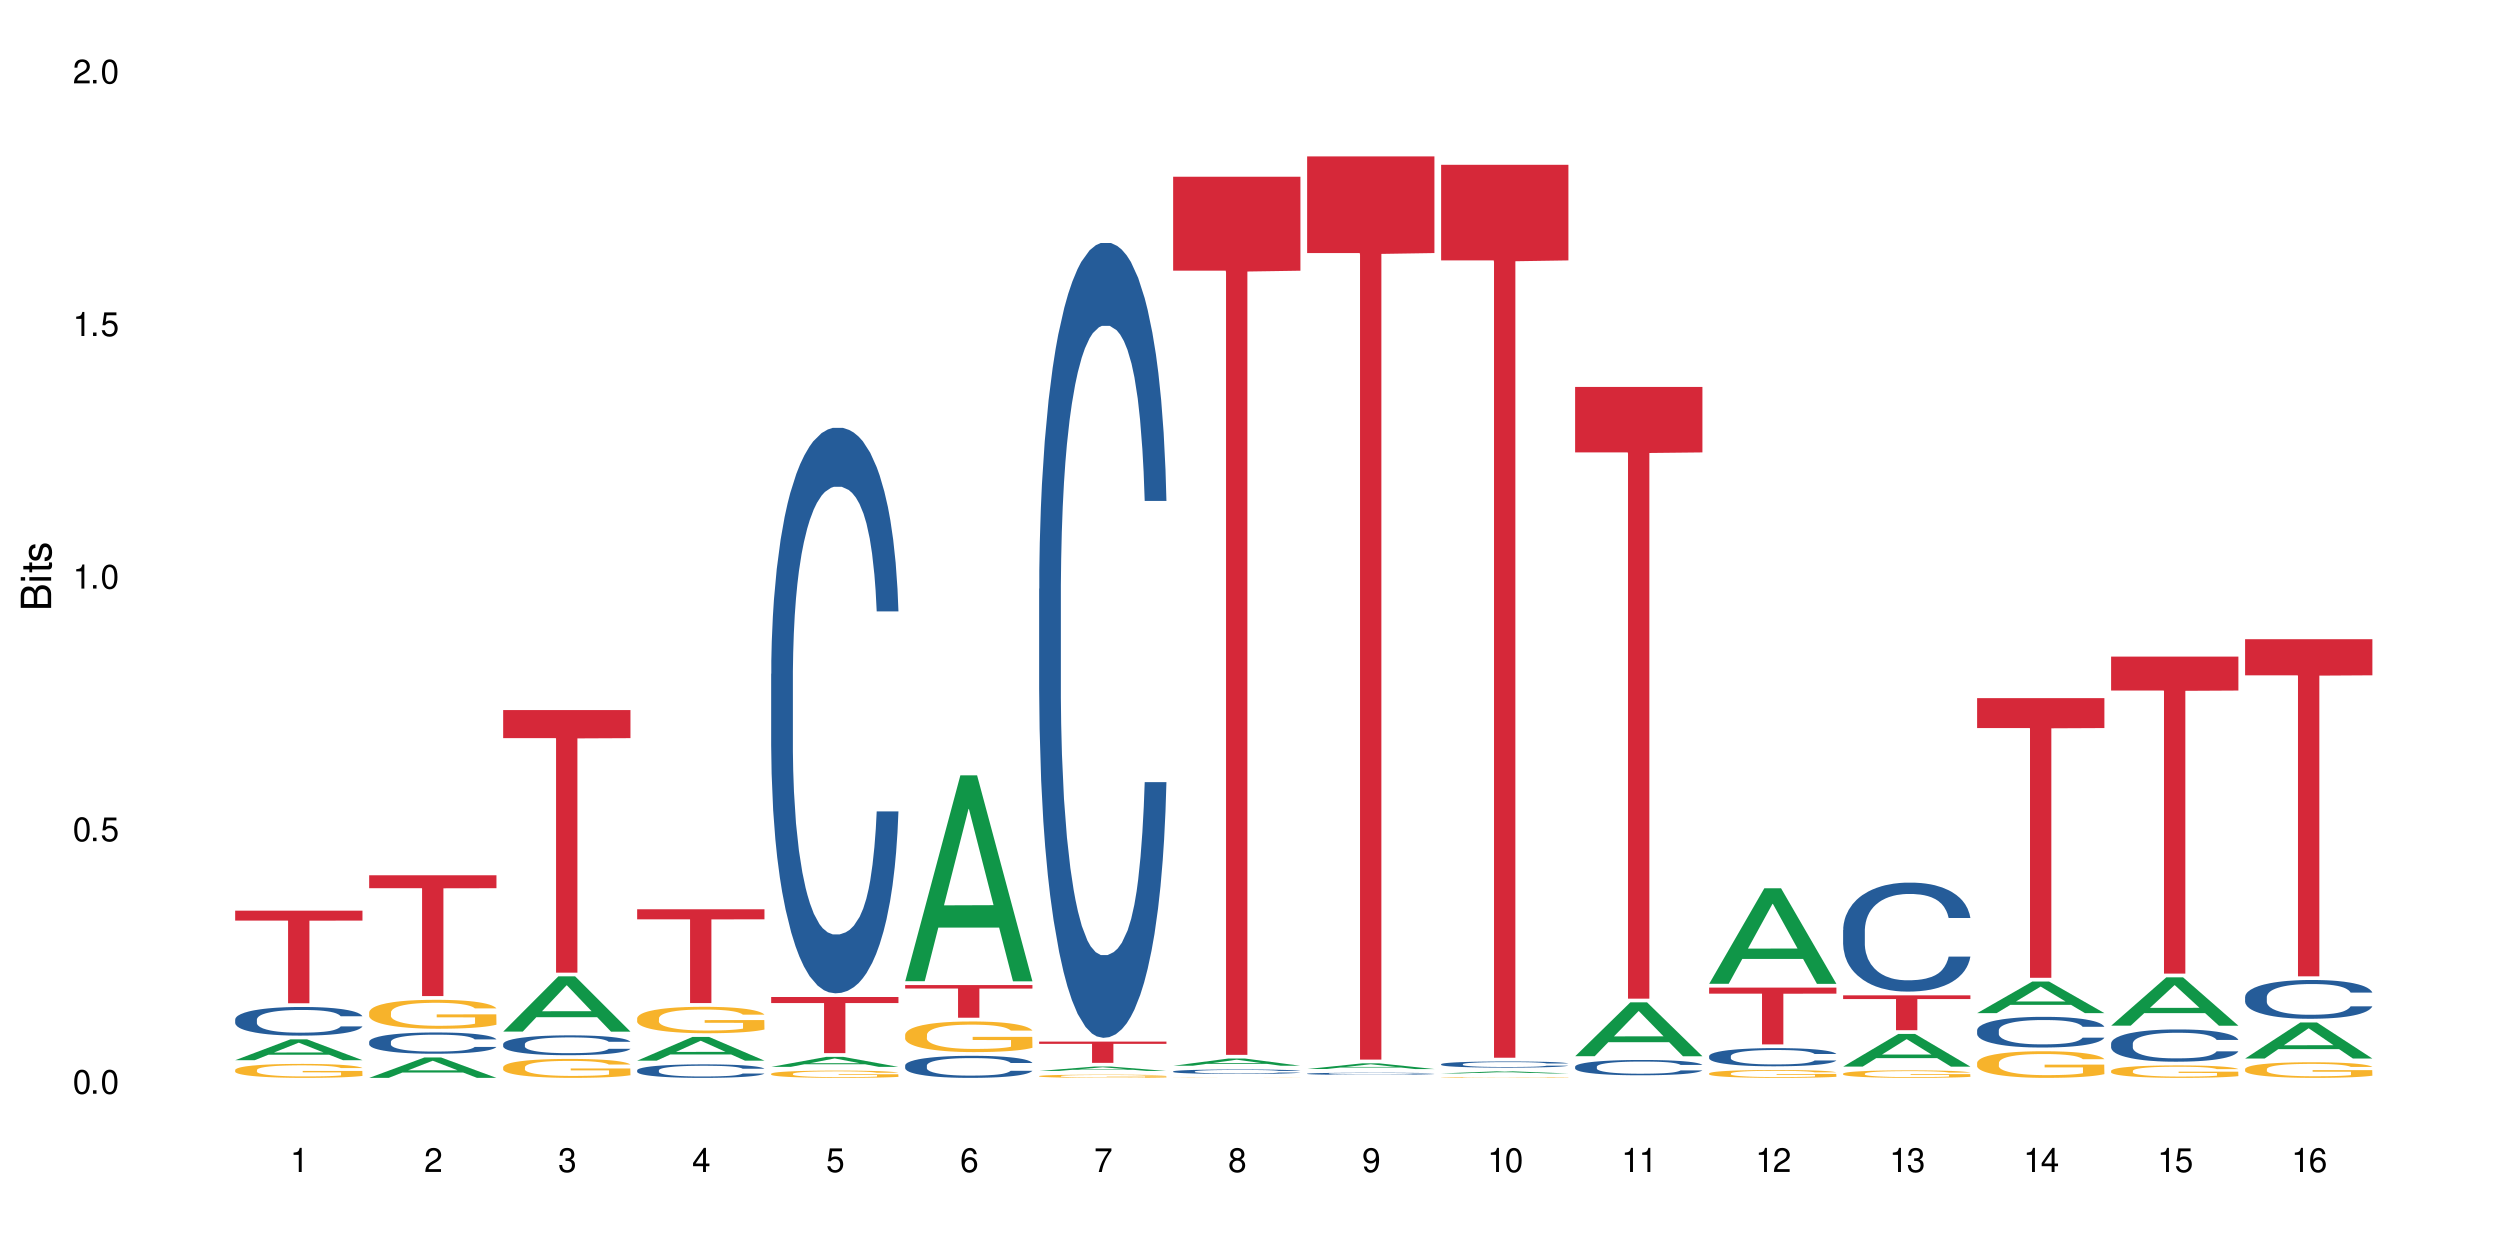 <?xml version="1.0" encoding="UTF-8"?>
<svg xmlns="http://www.w3.org/2000/svg" xmlns:xlink="http://www.w3.org/1999/xlink" width="720" height="360" viewBox="0 0 720 360">
<defs>
<g>
<g id="glyph-0-0">
</g>
<g id="glyph-0-1">
<path d="M 2.641 -6.938 C 2 -6.938 1.422 -6.656 1.078 -6.172 C 0.641 -5.562 0.406 -4.641 0.406 -3.359 C 0.406 -1.016 1.188 0.219 2.641 0.219 C 4.078 0.219 4.859 -1.016 4.859 -3.297 C 4.859 -4.641 4.656 -5.547 4.203 -6.172 C 3.844 -6.656 3.281 -6.938 2.641 -6.938 Z M 2.641 -6.188 C 3.547 -6.188 4 -5.25 4 -3.375 C 4 -1.406 3.562 -0.484 2.625 -0.484 C 1.734 -0.484 1.281 -1.438 1.281 -3.344 C 1.281 -5.25 1.734 -6.188 2.641 -6.188 Z M 2.641 -6.188 "/>
</g>
<g id="glyph-0-2">
<path d="M 1.828 -1 L 0.828 -1 L 0.828 0 L 1.828 0 Z M 1.828 -1 "/>
</g>
<g id="glyph-0-3">
<path d="M 4.562 -6.797 L 1.062 -6.797 L 0.547 -3.094 L 1.328 -3.094 C 1.719 -3.562 2.047 -3.734 2.578 -3.734 C 3.484 -3.734 4.062 -3.109 4.062 -2.094 C 4.062 -1.125 3.484 -0.531 2.578 -0.531 C 1.828 -0.531 1.375 -0.906 1.188 -1.672 L 0.328 -1.672 C 0.453 -1.109 0.547 -0.844 0.75 -0.594 C 1.125 -0.078 1.828 0.219 2.594 0.219 C 3.969 0.219 4.922 -0.781 4.922 -2.219 C 4.922 -3.562 4.031 -4.484 2.719 -4.484 C 2.25 -4.484 1.859 -4.359 1.469 -4.062 L 1.734 -5.969 L 4.562 -5.969 Z M 4.562 -6.797 "/>
</g>
<g id="glyph-0-4">
<path d="M 2.484 -4.938 L 2.484 0 L 3.328 0 L 3.328 -6.938 L 2.766 -6.938 C 2.469 -5.875 2.281 -5.734 0.984 -5.562 L 0.984 -4.938 Z M 2.484 -4.938 "/>
</g>
<g id="glyph-0-5">
<path d="M 4.859 -0.828 L 1.281 -0.828 C 1.359 -1.406 1.672 -1.781 2.5 -2.281 L 3.469 -2.828 C 4.406 -3.344 4.906 -4.062 4.906 -4.906 C 4.906 -5.484 4.672 -6.031 4.266 -6.406 C 3.859 -6.766 3.375 -6.938 2.719 -6.938 C 1.859 -6.938 1.219 -6.625 0.844 -6.031 C 0.609 -5.672 0.5 -5.234 0.484 -4.531 L 1.328 -4.531 C 1.359 -5.016 1.406 -5.281 1.531 -5.516 C 1.75 -5.938 2.188 -6.203 2.703 -6.203 C 3.469 -6.203 4.031 -5.641 4.031 -4.891 C 4.031 -4.344 3.719 -3.859 3.125 -3.516 L 2.234 -3 C 0.812 -2.172 0.406 -1.531 0.328 -0.016 L 4.859 -0.016 Z M 4.859 -0.828 "/>
</g>
<g id="glyph-0-6">
<path d="M 2.125 -3.188 L 2.578 -3.188 C 3.5 -3.188 3.984 -2.766 3.984 -1.922 C 3.984 -1.062 3.469 -0.531 2.594 -0.531 C 1.656 -0.531 1.203 -1 1.156 -2.016 L 0.312 -2.016 C 0.344 -1.453 0.438 -1.094 0.609 -0.781 C 0.953 -0.109 1.625 0.219 2.547 0.219 C 3.953 0.219 4.859 -0.625 4.859 -1.938 C 4.859 -2.828 4.516 -3.297 3.703 -3.594 C 4.344 -3.844 4.656 -4.328 4.656 -5.031 C 4.656 -6.219 3.875 -6.938 2.578 -6.938 C 1.203 -6.938 0.484 -6.172 0.453 -4.703 L 1.297 -4.703 C 1.312 -5.125 1.344 -5.359 1.453 -5.578 C 1.641 -5.969 2.062 -6.203 2.594 -6.203 C 3.344 -6.203 3.797 -5.75 3.797 -5 C 3.797 -4.516 3.609 -4.219 3.25 -4.047 C 3.016 -3.953 2.703 -3.922 2.125 -3.906 Z M 2.125 -3.188 "/>
</g>
<g id="glyph-0-7">
<path d="M 3.141 -1.672 L 3.141 0 L 3.984 0 L 3.984 -1.672 L 4.984 -1.672 L 4.984 -2.438 L 3.984 -2.438 L 3.984 -6.938 L 3.359 -6.938 L 0.266 -2.578 L 0.266 -1.672 Z M 3.141 -2.438 L 1 -2.438 L 3.141 -5.5 Z M 3.141 -2.438 "/>
</g>
<g id="glyph-0-8">
<path d="M 4.781 -5.125 C 4.609 -6.266 3.891 -6.938 2.844 -6.938 C 2.094 -6.938 1.422 -6.578 1.031 -5.953 C 0.594 -5.266 0.406 -4.422 0.406 -3.172 C 0.406 -2 0.578 -1.25 0.984 -0.641 C 1.359 -0.078 1.953 0.219 2.703 0.219 C 3.984 0.219 4.922 -0.75 4.922 -2.094 C 4.922 -3.375 4.062 -4.281 2.844 -4.281 C 2.172 -4.281 1.641 -4.031 1.281 -3.516 C 1.281 -5.234 1.828 -6.188 2.797 -6.188 C 3.391 -6.188 3.797 -5.797 3.938 -5.125 Z M 2.734 -3.531 C 3.547 -3.531 4.062 -2.953 4.062 -2.031 C 4.062 -1.156 3.484 -0.531 2.703 -0.531 C 1.922 -0.531 1.328 -1.188 1.328 -2.078 C 1.328 -2.938 1.906 -3.531 2.734 -3.531 Z M 2.734 -3.531 "/>
</g>
<g id="glyph-0-9">
<path d="M 4.984 -6.797 L 0.438 -6.797 L 0.438 -5.969 L 4.109 -5.969 C 2.5 -3.656 1.828 -2.234 1.328 0 L 2.219 0 C 2.594 -2.172 3.453 -4.047 4.984 -6.094 Z M 4.984 -6.797 "/>
</g>
<g id="glyph-0-10">
<path d="M 3.75 -3.656 C 4.469 -4.094 4.688 -4.438 4.688 -5.078 C 4.688 -6.172 3.844 -6.938 2.641 -6.938 C 1.438 -6.938 0.594 -6.172 0.594 -5.094 C 0.594 -4.438 0.812 -4.094 1.516 -3.656 C 0.734 -3.266 0.359 -2.703 0.359 -1.922 C 0.359 -0.656 1.281 0.219 2.641 0.219 C 3.984 0.219 4.922 -0.656 4.922 -1.922 C 4.922 -2.703 4.531 -3.266 3.75 -3.656 Z M 2.641 -6.188 C 3.359 -6.188 3.812 -5.75 3.812 -5.062 C 3.812 -4.406 3.344 -3.984 2.641 -3.984 C 1.922 -3.984 1.453 -4.406 1.453 -5.078 C 1.453 -5.75 1.922 -6.188 2.641 -6.188 Z M 2.641 -3.266 C 3.484 -3.266 4.062 -2.719 4.062 -1.906 C 4.062 -1.078 3.484 -0.531 2.625 -0.531 C 1.797 -0.531 1.219 -1.094 1.219 -1.906 C 1.219 -2.719 1.781 -3.266 2.641 -3.266 Z M 2.641 -3.266 "/>
</g>
<g id="glyph-0-11">
<path d="M 0.516 -1.578 C 0.672 -0.453 1.406 0.219 2.438 0.219 C 3.188 0.219 3.859 -0.141 4.266 -0.766 C 4.688 -1.453 4.891 -2.297 4.891 -3.547 C 4.891 -4.719 4.703 -5.453 4.312 -6.078 C 3.938 -6.641 3.344 -6.938 2.594 -6.938 C 1.297 -6.938 0.359 -5.969 0.359 -4.625 C 0.359 -3.344 1.234 -2.453 2.453 -2.453 C 3.094 -2.453 3.578 -2.672 4.016 -3.203 C 4 -1.484 3.469 -0.531 2.5 -0.531 C 1.906 -0.531 1.484 -0.906 1.359 -1.578 Z M 2.578 -6.203 C 3.375 -6.203 3.969 -5.531 3.969 -4.641 C 3.969 -3.797 3.391 -3.188 2.547 -3.188 C 1.734 -3.188 1.234 -3.766 1.234 -4.688 C 1.234 -5.562 1.797 -6.203 2.578 -6.203 Z M 2.578 -6.203 "/>
</g>
<g id="glyph-1-0">
</g>
<g id="glyph-1-1">
<path d="M 0 -0.953 L 0 -4.891 C 0 -5.719 -0.234 -6.344 -0.734 -6.797 C -1.188 -7.234 -1.812 -7.469 -2.5 -7.469 C -3.547 -7.469 -4.188 -7 -4.625 -5.875 C -4.984 -6.688 -5.625 -7.094 -6.531 -7.094 C -7.172 -7.094 -7.734 -6.859 -8.141 -6.391 C -8.562 -5.922 -8.75 -5.344 -8.75 -4.5 L -8.75 -0.953 Z M -4.984 -2.062 L -7.766 -2.062 L -7.766 -4.219 C -7.766 -4.844 -7.688 -5.203 -7.453 -5.5 C -7.219 -5.812 -6.859 -5.969 -6.375 -5.969 C -5.891 -5.969 -5.531 -5.812 -5.297 -5.5 C -5.062 -5.203 -4.984 -4.844 -4.984 -4.219 Z M -0.984 -2.062 L -4 -2.062 L -4 -4.781 C -4 -5.766 -3.438 -6.359 -2.484 -6.359 C -1.547 -6.359 -0.984 -5.766 -0.984 -4.781 Z M -0.984 -2.062 "/>
</g>
<g id="glyph-1-2">
<path d="M -6.281 -1.797 L -6.281 -0.797 L 0 -0.797 L 0 -1.797 Z M -8.75 -1.797 L -8.75 -0.797 L -7.484 -0.797 L -7.484 -1.797 Z M -8.75 -1.797 "/>
</g>
<g id="glyph-1-3">
<path d="M -6.281 -3.047 L -6.281 -2.016 L -8.016 -2.016 L -8.016 -1.016 L -6.281 -1.016 L -6.281 -0.172 L -5.469 -0.172 L -5.469 -1.016 L -0.719 -1.016 C -0.078 -1.016 0.281 -1.453 0.281 -2.234 C 0.281 -2.5 0.25 -2.719 0.188 -3.047 L -0.641 -3.047 C -0.609 -2.906 -0.594 -2.766 -0.594 -2.562 C -0.594 -2.141 -0.719 -2.016 -1.156 -2.016 L -5.469 -2.016 L -5.469 -3.047 Z M -6.281 -3.047 "/>
</g>
<g id="glyph-1-4">
<path d="M -4.531 -5.25 C -5.766 -5.25 -6.469 -4.422 -6.469 -2.969 C -6.469 -1.516 -5.719 -0.562 -4.547 -0.562 C -3.562 -0.562 -3.094 -1.062 -2.734 -2.562 L -2.516 -3.484 C -2.344 -4.188 -2.094 -4.469 -1.641 -4.469 C -1.047 -4.469 -0.641 -3.875 -0.641 -3 C -0.641 -2.453 -0.797 -2 -1.062 -1.75 C -1.25 -1.594 -1.422 -1.531 -1.875 -1.469 L -1.875 -0.406 C -0.422 -0.453 0.281 -1.266 0.281 -2.922 C 0.281 -4.5 -0.5 -5.516 -1.719 -5.516 C -2.656 -5.516 -3.172 -4.984 -3.469 -3.734 L -3.703 -2.766 C -3.891 -1.953 -4.156 -1.609 -4.594 -1.609 C -5.188 -1.609 -5.547 -2.125 -5.547 -2.938 C -5.547 -3.75 -5.203 -4.172 -4.531 -4.203 Z M -4.531 -5.25 "/>
</g>
</g>
</defs>
<rect x="-72" y="-36" width="864" height="432" fill="rgb(100%, 100%, 100%)" fill-opacity="1"/>
<path fill-rule="nonzero" fill="rgb(6.275%, 58.824%, 28.235%)" fill-opacity="1" d="M 67.73 305.332 L 67.77 305.324 L 83.633 299.332 L 88.449 299.332 L 104.391 305.336 L 98.789 305.336 L 94.797 303.77 L 77.289 303.77 L 73.371 305.332 L 67.73 305.332 L 78.973 303.121 L 93.191 303.117 L 86.102 300.312 L 86.023 300.309 L 85.945 300.324 L 78.934 303.117 L 78.973 303.121 Z M 67.73 305.332 "/>
<path fill-rule="nonzero" fill="rgb(14.51%, 36.078%, 60%)" fill-opacity="1" d="M 67.73 293.605 L 67.777 293.598 L 67.777 293.414 L 67.91 293.129 L 68.223 292.766 L 68.535 292.516 L 69.34 292.07 L 70.457 291.641 L 71.621 291.309 L 72.469 291.113 L 73.23 290.961 L 74.973 290.684 L 76.09 290.539 L 77.297 290.41 L 78.773 290.285 L 79.848 290.207 L 82.262 290.086 L 84.051 290.035 L 85.434 290.012 L 88.43 290.012 L 90.219 290.043 L 91.516 290.082 L 92.945 290.141 L 94.152 290.207 L 96.254 290.375 L 98.133 290.586 L 98.98 290.707 L 100.324 290.941 L 101.352 291.168 L 102.066 291.363 L 102.871 291.641 L 103.586 291.98 L 104.125 292.367 L 104.391 292.691 L 98.133 292.691 L 97.82 292.391 L 97.461 292.156 L 96.793 291.844 L 96.121 291.625 L 95.184 291.406 L 94.332 291.266 L 93.172 291.121 L 92.141 291.031 L 91.07 290.961 L 90.039 290.918 L 88.074 290.871 L 85.793 290.871 L 84.945 290.887 L 83.199 290.949 L 82.262 291 L 80.918 291.105 L 79.98 291.203 L 78.863 291.355 L 78.102 291.484 L 77.164 291.68 L 76.492 291.852 L 75.734 292.102 L 75.285 292.289 L 74.883 292.504 L 74.527 292.75 L 74.258 293.016 L 74.078 293.293 L 73.988 293.566 L 73.988 294.734 L 74.078 295.008 L 74.305 295.324 L 74.883 295.785 L 75.734 296.184 L 76.719 296.5 L 77.656 296.727 L 78.191 296.832 L 78.906 296.953 L 80.027 297.105 L 81.637 297.254 L 82.574 297.316 L 84.004 297.375 L 85.48 297.406 L 87.449 297.406 L 89.191 297.375 L 90.352 297.34 L 91.559 297.277 L 93.215 297.148 L 94.242 297.027 L 95.137 296.887 L 95.809 296.742 L 96.254 296.621 L 96.926 296.387 L 97.461 296.133 L 97.863 295.867 L 98.133 295.609 L 104.391 295.609 L 104.125 295.914 L 103.723 296.207 L 103.32 296.426 L 102.691 296.691 L 101.977 296.922 L 100.949 297.188 L 100.102 297.359 L 98.98 297.551 L 97.953 297.691 L 96.836 297.82 L 95.184 297.973 L 94.109 298.047 L 92.945 298.117 L 91.559 298.176 L 89.816 298.23 L 87.938 298.258 L 86.195 298.266 L 84.316 298.25 L 82.934 298.223 L 81.098 298.152 L 78.82 298.016 L 77.164 297.875 L 75.867 297.73 L 74.75 297.578 L 73.5 297.375 L 71.891 297.043 L 70.906 296.789 L 70.234 296.578 L 69.473 296.281 L 68.938 296.02 L 68.312 295.594 L 67.863 295.059 L 67.73 294.645 Z M 67.73 293.605 "/>
<path fill-rule="nonzero" fill="rgb(96.863%, 70.196%, 16.863%)" fill-opacity="1" d="M 67.73 308.129 L 67.777 308.125 L 67.777 308.051 L 67.953 307.887 L 68.402 307.656 L 68.984 307.469 L 69.609 307.324 L 70.012 307.246 L 70.684 307.133 L 71.262 307.055 L 72.738 306.887 L 74.617 306.734 L 75.645 306.668 L 76.809 306.605 L 78.461 306.535 L 79.223 306.508 L 81.547 306.449 L 84.184 306.414 L 87.09 306.402 L 88.43 306.406 L 90.266 306.422 L 92.77 306.461 L 94.199 306.5 L 95.316 306.535 L 96.477 306.582 L 97.91 306.656 L 99.25 306.746 L 100.324 306.832 L 101.395 306.945 L 102.289 307.062 L 103.051 307.191 L 103.723 307.344 L 104.125 307.473 L 104.391 307.602 L 98.176 307.602 L 97.82 307.473 L 97.418 307.375 L 96.746 307.254 L 96.074 307.164 L 95.406 307.094 L 94.152 307 L 93.082 306.941 L 91.738 306.887 L 90.441 306.855 L 88.969 306.832 L 88.074 306.824 L 85.703 306.824 L 83.559 306.852 L 82.305 306.883 L 81.41 306.91 L 80.16 306.965 L 79.398 307.008 L 78.953 307.039 L 77.613 307.152 L 76.719 307.258 L 76.227 307.324 L 75.602 307.438 L 75.152 307.535 L 74.66 307.684 L 74.391 307.793 L 74.035 308.043 L 73.988 308.707 L 74.125 308.844 L 74.391 308.996 L 74.75 309.129 L 75.285 309.27 L 75.824 309.375 L 76.762 309.52 L 77.566 309.613 L 78.191 309.676 L 79.398 309.777 L 79.891 309.809 L 81.055 309.875 L 82.262 309.926 L 83.738 309.969 L 84.855 309.992 L 86.641 310.012 L 88.922 310.012 L 91.605 309.988 L 93.305 309.961 L 94.465 309.93 L 95.227 309.906 L 96.164 309.863 L 96.836 309.828 L 97.461 309.785 L 98.223 309.723 L 98.223 308.844 L 87.18 308.84 L 87.18 308.43 L 104.348 308.426 L 104.391 309.863 L 103.453 309.965 L 102.289 310.059 L 101.172 310.133 L 100.012 310.195 L 98.355 310.266 L 97.016 310.309 L 94.957 310.359 L 93.082 310.395 L 91.113 310.414 L 89.371 310.426 L 87.312 310.43 L 85.48 310.422 L 83.512 310.402 L 81.949 310.371 L 80.516 310.336 L 79.086 310.285 L 77.297 310.211 L 76.137 310.148 L 74.93 310.07 L 73.723 309.977 L 72.648 309.879 L 71.934 309.801 L 71.219 309.715 L 70.457 309.602 L 69.742 309.477 L 69.207 309.363 L 68.715 309.234 L 68.355 309.113 L 68 308.949 L 67.82 308.816 L 67.73 308.703 Z M 67.73 308.129 "/>
<path fill-rule="nonzero" fill="rgb(83.922%, 15.686%, 22.353%)" fill-opacity="1" d="M 67.73 262.273 L 104.391 262.273 L 104.391 265.129 L 89.113 265.156 L 89.113 288.945 L 82.965 288.945 L 82.965 265.18 L 82.875 265.129 L 67.73 265.129 Z M 67.73 262.273 "/>
<path fill-rule="nonzero" fill="rgb(6.275%, 58.824%, 28.235%)" fill-opacity="1" d="M 106.32 310.426 L 106.359 310.418 L 122.223 304.551 L 127.039 304.551 L 142.98 310.43 L 137.383 310.43 L 133.387 308.895 L 115.879 308.895 L 111.961 310.426 L 106.32 310.426 L 117.562 308.262 L 131.781 308.254 L 124.691 305.512 L 124.613 305.508 L 124.535 305.523 L 117.523 308.254 L 117.562 308.262 Z M 106.32 310.426 "/>
<path fill-rule="nonzero" fill="rgb(14.51%, 36.078%, 60%)" fill-opacity="1" d="M 106.32 300.023 L 106.367 300.016 L 106.367 299.883 L 106.5 299.668 L 106.812 299.402 L 107.125 299.215 L 107.93 298.887 L 109.047 298.566 L 110.211 298.32 L 111.059 298.172 L 111.82 298.062 L 113.562 297.855 L 114.684 297.746 L 115.891 297.652 L 117.363 297.559 L 118.438 297.5 L 120.852 297.41 L 122.641 297.371 L 124.027 297.355 L 127.02 297.355 L 128.809 297.379 L 130.105 297.406 L 131.535 297.449 L 132.742 297.5 L 134.844 297.625 L 136.723 297.781 L 137.574 297.871 L 138.914 298.047 L 139.941 298.215 L 140.656 298.359 L 141.461 298.566 L 142.176 298.816 L 142.715 299.105 L 142.98 299.344 L 136.723 299.344 L 136.41 299.121 L 136.051 298.945 L 135.383 298.719 L 134.711 298.555 L 133.773 298.391 L 132.922 298.285 L 131.762 298.18 L 130.73 298.113 L 129.66 298.062 L 128.629 298.027 L 126.664 297.996 L 124.383 297.996 L 123.535 298.004 L 121.789 298.051 L 120.852 298.09 L 119.512 298.168 L 118.57 298.242 L 117.453 298.352 L 116.695 298.449 L 115.754 298.594 L 115.086 298.723 L 114.324 298.906 L 113.879 299.047 L 113.473 299.203 L 113.117 299.391 L 112.848 299.586 L 112.668 299.793 L 112.582 299.996 L 112.582 300.863 L 112.668 301.066 L 112.895 301.301 L 113.473 301.641 L 114.324 301.938 L 115.309 302.176 L 116.246 302.344 L 116.781 302.422 L 117.5 302.512 L 118.617 302.621 L 120.227 302.734 L 121.164 302.781 L 122.594 302.824 L 124.07 302.848 L 126.039 302.848 L 127.781 302.824 L 128.945 302.797 L 130.152 302.75 L 131.805 302.656 L 132.832 302.566 L 133.727 302.461 L 134.398 302.355 L 134.844 302.266 L 135.516 302.09 L 136.051 301.898 L 136.453 301.703 L 136.723 301.512 L 142.98 301.512 L 142.715 301.738 L 142.312 301.957 L 141.91 302.117 L 141.281 302.316 L 140.566 302.488 L 139.539 302.684 L 138.691 302.812 L 137.574 302.953 L 136.543 303.059 L 135.426 303.156 L 133.773 303.266 L 132.699 303.324 L 131.535 303.375 L 130.152 303.418 L 128.406 303.457 L 126.531 303.48 L 124.785 303.484 L 122.906 303.473 L 121.523 303.453 L 119.688 303.402 L 117.41 303.301 L 115.754 303.195 L 114.457 303.09 L 113.34 302.977 L 112.09 302.824 L 110.48 302.578 L 109.496 302.387 L 108.824 302.23 L 108.066 302.012 L 107.527 301.816 L 106.902 301.504 L 106.457 301.105 L 106.32 300.797 Z M 106.32 300.023 "/>
<path fill-rule="nonzero" fill="rgb(96.863%, 70.196%, 16.863%)" fill-opacity="1" d="M 106.32 291.516 L 106.367 291.508 L 106.367 291.355 L 106.543 291.012 L 106.992 290.539 L 107.574 290.152 L 108.199 289.848 L 108.602 289.688 L 109.273 289.457 L 109.852 289.289 L 111.328 288.945 L 113.207 288.625 L 114.234 288.488 L 115.398 288.359 L 117.051 288.215 L 117.812 288.16 L 120.137 288.039 L 122.773 287.965 L 125.68 287.941 L 127.02 287.949 L 128.855 287.98 L 131.359 288.062 L 132.789 288.141 L 133.906 288.215 L 135.07 288.312 L 136.5 288.465 L 137.84 288.648 L 138.914 288.832 L 139.988 289.062 L 140.879 289.305 L 141.641 289.574 L 142.312 289.895 L 142.715 290.16 L 142.98 290.426 L 136.77 290.426 L 136.41 290.16 L 136.008 289.953 L 135.336 289.703 L 134.668 289.52 L 133.996 289.375 L 132.742 289.176 L 131.672 289.055 L 130.328 288.945 L 129.031 288.879 L 127.559 288.832 L 126.664 288.816 L 124.293 288.816 L 122.148 288.871 L 120.895 288.934 L 120.004 288.992 L 118.75 289.105 L 117.988 289.199 L 117.543 289.258 L 116.203 289.496 L 115.309 289.711 L 114.816 289.855 L 114.191 290.082 L 113.742 290.289 L 113.25 290.594 L 112.984 290.824 L 112.625 291.34 L 112.582 292.715 L 112.715 293.004 L 112.984 293.316 L 113.34 293.59 L 113.879 293.879 L 114.414 294.102 L 115.352 294.398 L 116.156 294.598 L 116.781 294.727 L 117.988 294.934 L 118.48 295 L 119.645 295.137 L 120.852 295.246 L 122.328 295.336 L 123.445 295.383 L 125.234 295.422 L 127.512 295.422 L 130.195 295.375 L 131.895 295.312 L 133.059 295.254 L 133.816 295.199 L 134.754 295.117 L 135.426 295.039 L 136.051 294.957 L 136.812 294.824 L 136.812 293.004 L 125.77 292.996 L 125.77 292.141 L 142.938 292.133 L 142.98 295.117 L 142.043 295.32 L 140.879 295.52 L 139.762 295.672 L 138.602 295.801 L 136.945 295.945 L 135.605 296.039 L 133.547 296.145 L 131.672 296.215 L 129.703 296.258 L 127.961 296.281 L 125.902 296.289 L 124.07 296.273 L 122.102 296.23 L 120.539 296.168 L 119.109 296.09 L 117.676 295.992 L 115.891 295.832 L 114.727 295.703 L 113.52 295.543 L 112.312 295.352 L 111.238 295.145 L 110.523 294.984 L 109.809 294.805 L 109.047 294.574 L 108.332 294.316 L 107.797 294.078 L 107.305 293.812 L 106.945 293.559 L 106.59 293.219 L 106.41 292.941 L 106.32 292.707 Z M 106.32 291.516 "/>
<path fill-rule="nonzero" fill="rgb(83.922%, 15.686%, 22.353%)" fill-opacity="1" d="M 106.32 252.074 L 142.98 252.074 L 142.98 255.801 L 127.703 255.832 L 127.703 286.875 L 121.555 286.875 L 121.555 255.863 L 121.465 255.801 L 106.32 255.801 Z M 106.32 252.074 "/>
<path fill-rule="nonzero" fill="rgb(6.275%, 58.824%, 28.235%)" fill-opacity="1" d="M 144.91 297.102 L 144.949 297.086 L 160.812 281.184 L 165.633 281.184 L 181.574 297.117 L 175.973 297.117 L 171.977 292.957 L 154.469 292.957 L 150.551 297.102 L 144.91 297.102 L 156.152 291.238 L 170.371 291.223 L 163.281 283.789 L 163.203 283.773 L 163.125 283.816 L 156.113 291.223 L 156.152 291.238 Z M 144.91 297.102 "/>
<path fill-rule="nonzero" fill="rgb(14.51%, 36.078%, 60%)" fill-opacity="1" d="M 144.91 300.672 L 144.957 300.668 L 144.957 300.539 L 145.09 300.344 L 145.402 300.09 L 145.715 299.918 L 146.52 299.609 L 147.641 299.312 L 148.801 299.082 L 149.652 298.945 L 150.41 298.84 L 152.156 298.648 L 153.273 298.547 L 154.48 298.461 L 155.953 298.371 L 157.027 298.32 L 159.441 298.234 L 161.23 298.199 L 162.617 298.184 L 165.613 298.184 L 167.398 298.203 L 168.695 298.23 L 170.129 298.273 L 171.336 298.32 L 173.434 298.434 L 175.312 298.582 L 176.164 298.664 L 177.504 298.824 L 178.531 298.984 L 179.246 299.117 L 180.051 299.312 L 180.77 299.547 L 181.305 299.812 L 181.574 300.039 L 175.312 300.039 L 175 299.828 L 174.645 299.668 L 173.973 299.453 L 173.301 299.301 L 172.363 299.148 L 171.512 299.051 L 170.352 298.953 L 169.324 298.887 L 168.25 298.84 L 167.223 298.809 L 165.254 298.777 L 162.973 298.777 L 162.125 298.789 L 160.379 298.832 L 159.441 298.867 L 158.102 298.941 L 157.16 299.008 L 156.043 299.113 L 155.285 299.203 L 154.344 299.34 L 153.676 299.457 L 152.914 299.633 L 152.469 299.762 L 152.066 299.906 L 151.707 300.082 L 151.438 300.266 L 151.262 300.457 L 151.172 300.645 L 151.172 301.457 L 151.262 301.645 L 151.484 301.863 L 152.066 302.184 L 152.914 302.461 L 153.898 302.68 L 154.836 302.836 L 155.375 302.91 L 156.09 302.992 L 157.207 303.098 L 158.816 303.203 L 159.754 303.242 L 161.184 303.285 L 162.66 303.309 L 164.629 303.309 L 166.371 303.285 L 167.535 303.262 L 168.742 303.219 L 170.395 303.129 L 171.422 303.047 L 172.316 302.945 L 172.988 302.848 L 173.434 302.762 L 174.105 302.602 L 174.645 302.422 L 175.047 302.238 L 175.312 302.062 L 181.574 302.062 L 181.305 302.273 L 180.902 302.477 L 180.5 302.629 L 179.875 302.809 L 179.156 302.973 L 178.129 303.156 L 177.281 303.277 L 176.164 303.406 L 175.133 303.504 L 174.016 303.594 L 172.363 303.699 L 171.289 303.75 L 170.129 303.797 L 168.742 303.84 L 166.996 303.875 L 165.121 303.898 L 163.375 303.902 L 161.5 303.891 L 160.113 303.871 L 158.281 303.824 L 156 303.73 L 154.344 303.633 L 153.047 303.531 L 151.93 303.426 L 150.68 303.285 L 149.07 303.055 L 148.086 302.879 L 147.414 302.73 L 146.656 302.527 L 146.117 302.344 L 145.492 302.051 L 145.047 301.68 L 144.91 301.395 Z M 144.91 300.672 "/>
<path fill-rule="nonzero" fill="rgb(96.863%, 70.196%, 16.863%)" fill-opacity="1" d="M 144.91 307.309 L 144.957 307.305 L 144.957 307.203 L 145.137 306.98 L 145.582 306.668 L 146.164 306.414 L 146.789 306.215 L 147.191 306.109 L 147.863 305.961 L 148.445 305.852 L 149.918 305.629 L 151.797 305.418 L 152.824 305.328 L 153.988 305.242 L 155.641 305.148 L 156.402 305.113 L 158.727 305.035 L 161.363 304.984 L 164.27 304.969 L 165.613 304.973 L 167.445 304.992 L 169.949 305.047 L 171.379 305.098 L 172.496 305.148 L 173.66 305.215 L 175.09 305.312 L 176.43 305.434 L 177.504 305.551 L 178.578 305.703 L 179.473 305.863 L 180.23 306.035 L 180.902 306.246 L 181.305 306.422 L 181.574 306.594 L 175.359 306.594 L 175 306.422 L 174.598 306.285 L 173.926 306.121 L 173.258 306 L 172.586 305.906 L 171.336 305.777 L 170.262 305.695 L 168.922 305.629 L 167.625 305.582 L 166.148 305.551 L 165.254 305.543 L 162.883 305.543 L 160.738 305.578 L 159.488 305.617 L 158.594 305.656 L 157.34 305.73 L 156.582 305.793 L 156.133 305.832 L 154.793 305.984 L 153.898 306.125 L 153.406 306.223 L 152.781 306.371 L 152.332 306.504 L 151.84 306.703 L 151.574 306.855 L 151.215 307.191 L 151.172 308.09 L 151.305 308.281 L 151.574 308.484 L 151.93 308.664 L 152.469 308.855 L 153.004 309 L 153.941 309.195 L 154.746 309.324 L 155.375 309.406 L 156.582 309.543 L 157.07 309.586 L 158.234 309.676 L 159.441 309.746 L 160.918 309.809 L 162.035 309.836 L 163.824 309.863 L 166.102 309.863 L 168.785 309.832 L 170.484 309.793 L 171.648 309.754 L 172.406 309.719 L 173.348 309.664 L 174.016 309.613 L 174.645 309.559 L 175.402 309.473 L 175.402 308.281 L 164.359 308.277 L 164.359 307.719 L 181.527 307.711 L 181.574 309.664 L 180.633 309.797 L 179.473 309.926 L 178.352 310.027 L 177.191 310.109 L 175.535 310.207 L 174.195 310.266 L 172.141 310.336 L 170.262 310.379 L 168.293 310.41 L 166.551 310.426 L 164.492 310.43 L 162.66 310.422 L 160.695 310.391 L 159.129 310.352 L 157.699 310.301 L 156.266 310.234 L 154.48 310.133 L 153.316 310.047 L 152.109 309.941 L 150.902 309.816 L 149.828 309.684 L 149.113 309.578 L 148.398 309.457 L 147.641 309.309 L 146.922 309.137 L 146.387 308.984 L 145.895 308.809 L 145.539 308.645 L 145.18 308.422 L 145 308.242 L 144.91 308.086 Z M 144.91 307.309 "/>
<path fill-rule="nonzero" fill="rgb(83.922%, 15.686%, 22.353%)" fill-opacity="1" d="M 144.91 204.492 L 181.574 204.492 L 181.574 212.586 L 166.293 212.66 L 166.293 280.121 L 160.145 280.121 L 160.145 212.73 L 160.059 212.586 L 144.91 212.586 Z M 144.91 204.492 "/>
<path fill-rule="nonzero" fill="rgb(6.275%, 58.824%, 28.235%)" fill-opacity="1" d="M 183.5 305.465 L 183.543 305.457 L 199.402 298.645 L 204.223 298.645 L 220.164 305.469 L 214.562 305.469 L 210.566 303.688 L 193.059 303.688 L 189.141 305.465 L 183.5 305.465 L 194.742 302.949 L 208.961 302.945 L 201.871 299.758 L 201.793 299.75 L 201.715 299.77 L 194.703 302.945 L 194.742 302.949 Z M 183.5 305.465 "/>
<path fill-rule="nonzero" fill="rgb(14.51%, 36.078%, 60%)" fill-opacity="1" d="M 183.5 308.23 L 183.547 308.227 L 183.547 308.141 L 183.68 308.008 L 183.992 307.836 L 184.309 307.719 L 185.113 307.508 L 186.23 307.305 L 187.391 307.148 L 188.242 307.055 L 189 306.984 L 190.746 306.852 L 191.863 306.785 L 193.07 306.723 L 194.543 306.664 L 195.617 306.629 L 198.031 306.57 L 199.82 306.547 L 201.207 306.535 L 204.203 306.535 L 205.988 306.551 L 207.285 306.566 L 208.719 306.598 L 209.926 306.629 L 212.027 306.707 L 213.902 306.805 L 214.754 306.863 L 216.094 306.973 L 217.121 307.082 L 217.84 307.172 L 218.645 307.305 L 219.359 307.465 L 219.895 307.648 L 220.164 307.801 L 213.902 307.801 L 213.59 307.656 L 213.234 307.547 L 212.562 307.402 L 211.891 307.297 L 210.953 307.195 L 210.102 307.125 L 208.941 307.059 L 207.914 307.016 L 206.84 306.984 L 205.812 306.965 L 203.844 306.941 L 201.562 306.941 L 200.715 306.949 L 198.973 306.977 L 198.031 307.004 L 196.691 307.051 L 195.754 307.098 L 194.633 307.168 L 193.875 307.23 L 192.934 307.324 L 192.266 307.406 L 191.504 307.523 L 191.059 307.609 L 190.656 307.711 L 190.297 307.828 L 190.031 307.953 L 189.852 308.086 L 189.762 308.211 L 189.762 308.766 L 189.852 308.891 L 190.074 309.043 L 190.656 309.258 L 191.504 309.449 L 192.488 309.598 L 193.426 309.703 L 193.965 309.754 L 194.68 309.812 L 195.797 309.883 L 197.406 309.953 L 198.344 309.98 L 199.777 310.012 L 201.25 310.023 L 203.219 310.023 L 204.961 310.012 L 206.125 309.992 L 207.332 309.965 L 208.984 309.902 L 210.016 309.848 L 210.906 309.777 L 211.578 309.711 L 212.027 309.656 L 212.695 309.543 L 213.234 309.422 L 213.637 309.297 L 213.902 309.176 L 220.164 309.176 L 219.895 309.32 L 219.492 309.457 L 219.09 309.562 L 218.465 309.688 L 217.75 309.797 L 216.719 309.922 L 215.871 310.004 L 214.754 310.094 L 213.727 310.16 L 212.605 310.219 L 210.953 310.293 L 209.879 310.328 L 208.719 310.359 L 207.332 310.387 L 205.586 310.414 L 203.711 310.426 L 201.965 310.43 L 200.09 310.422 L 198.703 310.41 L 196.871 310.379 L 194.59 310.312 L 192.934 310.246 L 191.641 310.176 L 190.52 310.105 L 189.27 310.012 L 187.66 309.855 L 186.676 309.734 L 186.004 309.633 L 185.246 309.496 L 184.711 309.371 L 184.082 309.172 L 183.637 308.918 L 183.5 308.723 Z M 183.5 308.23 "/>
<path fill-rule="nonzero" fill="rgb(96.863%, 70.196%, 16.863%)" fill-opacity="1" d="M 183.5 293.219 L 183.547 293.215 L 183.547 293.074 L 183.727 292.762 L 184.172 292.328 L 184.754 291.973 L 185.379 291.695 L 185.781 291.551 L 186.453 291.34 L 187.035 291.188 L 188.508 290.875 L 190.387 290.582 L 191.414 290.457 L 192.578 290.34 L 194.23 290.207 L 194.992 290.156 L 197.316 290.047 L 199.953 289.977 L 202.859 289.957 L 204.203 289.961 L 206.035 289.992 L 208.539 290.066 L 209.969 290.137 L 211.086 290.207 L 212.25 290.297 L 213.68 290.438 L 215.02 290.602 L 216.094 290.77 L 217.168 290.98 L 218.062 291.203 L 218.82 291.445 L 219.492 291.738 L 219.895 291.98 L 220.164 292.227 L 213.949 292.227 L 213.59 291.98 L 213.188 291.793 L 212.52 291.562 L 211.848 291.395 L 211.176 291.266 L 209.926 291.082 L 208.852 290.973 L 207.512 290.875 L 206.215 290.812 L 204.738 290.77 L 203.844 290.758 L 201.477 290.758 L 199.328 290.805 L 198.078 290.859 L 197.184 290.918 L 195.93 291.02 L 195.172 291.105 L 194.723 291.16 L 193.383 291.375 L 192.488 291.57 L 191.996 291.703 L 191.371 291.91 L 190.922 292.098 L 190.434 292.379 L 190.164 292.586 L 189.805 293.059 L 189.762 294.312 L 189.895 294.578 L 190.164 294.863 L 190.52 295.113 L 191.059 295.379 L 191.594 295.578 L 192.531 295.852 L 193.336 296.031 L 193.965 296.148 L 195.172 296.34 L 195.664 296.402 L 196.824 296.527 L 198.031 296.625 L 199.508 296.707 L 200.625 296.75 L 202.414 296.785 L 204.695 296.785 L 207.375 296.742 L 209.074 296.688 L 210.238 296.629 L 210.996 296.582 L 211.938 296.504 L 212.605 296.434 L 213.234 296.359 L 213.992 296.242 L 213.992 294.578 L 202.949 294.57 L 202.949 293.789 L 220.117 293.785 L 220.164 296.504 L 219.223 296.691 L 218.062 296.875 L 216.945 297.012 L 215.781 297.133 L 214.129 297.266 L 212.785 297.348 L 210.73 297.445 L 208.852 297.508 L 206.883 297.551 L 205.141 297.57 L 203.086 297.578 L 201.25 297.562 L 199.285 297.52 L 197.719 297.465 L 196.289 297.395 L 194.859 297.305 L 193.07 297.16 L 191.906 297.043 L 190.699 296.895 L 189.492 296.723 L 188.418 296.531 L 187.703 296.387 L 186.988 296.219 L 186.23 296.012 L 185.516 295.773 L 184.977 295.559 L 184.484 295.316 L 184.129 295.086 L 183.77 294.773 L 183.59 294.52 L 183.5 294.305 Z M 183.5 293.219 "/>
<path fill-rule="nonzero" fill="rgb(83.922%, 15.686%, 22.353%)" fill-opacity="1" d="M 183.5 261.871 L 220.164 261.871 L 220.164 264.762 L 204.883 264.789 L 204.883 288.891 L 198.738 288.891 L 198.738 264.812 L 198.648 264.762 L 183.5 264.762 Z M 183.5 261.871 "/>
<path fill-rule="nonzero" fill="rgb(6.275%, 58.824%, 28.235%)" fill-opacity="1" d="M 222.094 307.262 L 222.133 307.262 L 237.996 304.371 L 242.812 304.371 L 258.754 307.266 L 253.152 307.266 L 249.156 306.512 L 231.648 306.512 L 227.73 307.262 L 222.094 307.262 L 233.332 306.199 L 247.551 306.195 L 240.461 304.844 L 240.383 304.84 L 240.305 304.848 L 233.293 306.195 L 233.332 306.199 Z M 222.094 307.262 "/>
<path fill-rule="nonzero" fill="rgb(14.51%, 36.078%, 60%)" fill-opacity="1" d="M 222.094 194.09 L 222.137 193.938 L 222.137 190.367 L 222.27 184.711 L 222.586 177.566 L 222.898 172.652 L 223.703 163.871 L 224.82 155.387 L 225.98 148.836 L 226.832 144.969 L 227.59 141.992 L 229.336 136.484 L 230.453 133.656 L 231.66 131.125 L 233.137 128.594 L 234.207 127.105 L 236.621 124.723 L 238.41 123.684 L 239.797 123.234 L 242.793 123.234 L 244.582 123.832 L 245.879 124.574 L 247.309 125.766 L 248.516 127.105 L 250.617 130.379 L 252.492 134.547 L 253.344 136.93 L 254.684 141.543 L 255.715 146.008 L 256.43 149.879 L 257.234 155.387 L 257.949 162.086 L 258.484 169.676 L 258.754 176.078 L 252.492 176.078 L 252.18 170.125 L 251.824 165.508 L 251.152 159.406 L 250.48 155.09 L 249.543 150.773 L 248.695 147.945 L 247.531 145.117 L 246.504 143.328 L 245.43 141.992 L 244.402 141.098 L 242.434 140.203 L 240.156 140.203 L 239.305 140.5 L 237.562 141.691 L 236.621 142.734 L 235.281 144.82 L 234.344 146.754 L 233.227 149.73 L 232.465 152.262 L 231.527 156.133 L 230.855 159.555 L 230.094 164.469 L 229.648 168.188 L 229.246 172.355 L 228.887 177.27 L 228.621 182.477 L 228.441 187.984 L 228.352 193.344 L 228.352 216.414 L 228.441 221.773 L 228.664 228.027 L 229.246 237.105 L 230.094 244.996 L 231.078 251.246 L 232.016 255.711 L 232.555 257.797 L 233.27 260.18 L 234.387 263.156 L 235.996 266.133 L 236.934 267.324 L 238.367 268.516 L 239.84 269.109 L 241.809 269.109 L 243.551 268.516 L 244.715 267.77 L 245.922 266.578 L 247.574 264.047 L 248.605 261.668 L 249.5 258.84 L 250.168 256.012 L 250.617 253.629 L 251.285 249.016 L 251.824 243.953 L 252.227 238.742 L 252.492 233.684 L 258.754 233.684 L 258.484 239.637 L 258.082 245.441 L 257.68 249.758 L 257.055 254.969 L 256.34 259.582 L 255.309 264.793 L 254.461 268.215 L 253.344 271.938 L 252.316 274.766 L 251.199 277.297 L 249.543 280.273 L 248.469 281.762 L 247.309 283.102 L 245.922 284.293 L 244.18 285.332 L 242.301 285.93 L 240.559 286.078 L 238.68 285.781 L 237.293 285.184 L 235.461 283.844 L 233.18 281.168 L 231.527 278.34 L 230.23 275.508 L 229.113 272.531 L 227.859 268.516 L 226.25 261.965 L 225.266 256.902 L 224.598 252.734 L 223.836 246.93 L 223.301 241.719 L 222.672 233.387 L 222.227 222.816 L 222.094 214.629 Z M 222.094 194.09 "/>
<path fill-rule="nonzero" fill="rgb(96.863%, 70.196%, 16.863%)" fill-opacity="1" d="M 222.094 309.23 L 222.137 309.23 L 222.137 309.191 L 222.316 309.105 L 222.762 308.984 L 223.344 308.887 L 223.969 308.812 L 224.371 308.77 L 225.043 308.715 L 225.625 308.672 L 227.098 308.586 L 228.977 308.504 L 230.004 308.469 L 231.168 308.438 L 232.82 308.402 L 233.582 308.387 L 235.906 308.355 L 238.543 308.336 L 241.449 308.332 L 242.793 308.332 L 244.625 308.34 L 247.129 308.363 L 248.559 308.383 L 249.676 308.402 L 250.84 308.426 L 252.27 308.465 L 253.613 308.508 L 254.684 308.555 L 255.758 308.613 L 256.652 308.676 L 257.41 308.742 L 258.082 308.82 L 258.484 308.891 L 258.754 308.957 L 252.539 308.957 L 252.18 308.891 L 251.777 308.836 L 251.109 308.773 L 250.438 308.727 L 249.766 308.691 L 248.516 308.641 L 247.441 308.613 L 246.102 308.586 L 244.805 308.566 L 243.328 308.555 L 242.434 308.551 L 240.066 308.551 L 237.918 308.566 L 236.668 308.582 L 235.773 308.598 L 234.52 308.625 L 233.762 308.648 L 233.312 308.664 L 231.973 308.723 L 231.078 308.777 L 230.586 308.812 L 229.961 308.871 L 229.516 308.922 L 229.023 309 L 228.754 309.055 L 228.395 309.188 L 228.352 309.531 L 228.484 309.605 L 228.754 309.684 L 229.113 309.75 L 229.648 309.824 L 230.184 309.879 L 231.125 309.957 L 231.93 310.004 L 232.555 310.039 L 233.762 310.09 L 234.254 310.105 L 235.414 310.141 L 236.621 310.168 L 238.098 310.191 L 239.215 310.203 L 241.004 310.211 L 243.285 310.211 L 245.965 310.199 L 247.664 310.184 L 248.828 310.168 L 249.586 310.156 L 250.527 310.137 L 251.199 310.117 L 251.824 310.094 L 252.582 310.062 L 252.582 309.605 L 241.539 309.602 L 241.539 309.387 L 258.707 309.387 L 258.754 310.137 L 257.812 310.188 L 256.652 310.238 L 255.535 310.273 L 254.371 310.309 L 252.719 310.344 L 251.375 310.367 L 249.32 310.395 L 247.441 310.41 L 245.477 310.422 L 243.73 310.43 L 241.676 310.43 L 239.84 310.426 L 237.875 310.414 L 236.309 310.398 L 234.879 310.379 L 233.449 310.355 L 231.66 310.316 L 230.496 310.281 L 229.289 310.242 L 228.082 310.195 L 227.012 310.145 L 226.293 310.102 L 225.578 310.059 L 224.82 310 L 224.105 309.934 L 223.566 309.875 L 223.074 309.809 L 222.719 309.746 L 222.359 309.656 L 222.184 309.59 L 222.094 309.531 Z M 222.094 309.23 "/>
<path fill-rule="nonzero" fill="rgb(83.922%, 15.686%, 22.353%)" fill-opacity="1" d="M 222.094 287.145 L 258.754 287.145 L 258.754 288.875 L 243.473 288.891 L 243.473 303.305 L 237.328 303.305 L 237.328 288.902 L 237.238 288.875 L 222.094 288.875 Z M 222.094 287.145 "/>
<path fill-rule="nonzero" fill="rgb(6.275%, 58.824%, 28.235%)" fill-opacity="1" d="M 260.684 282.578 L 260.723 282.523 L 276.586 223.301 L 281.402 223.301 L 297.344 282.633 L 291.742 282.633 L 287.746 267.145 L 270.238 267.145 L 266.324 282.578 L 260.684 282.578 L 271.922 260.738 L 286.141 260.684 L 279.051 232.996 L 278.973 232.941 L 278.895 233.109 L 271.883 260.684 L 271.922 260.738 Z M 260.684 282.578 "/>
<path fill-rule="nonzero" fill="rgb(14.51%, 36.078%, 60%)" fill-opacity="1" d="M 260.684 306.84 L 260.727 306.836 L 260.727 306.695 L 260.863 306.473 L 261.176 306.195 L 261.488 306.004 L 262.293 305.66 L 263.41 305.328 L 264.57 305.074 L 265.422 304.922 L 266.184 304.805 L 267.926 304.59 L 269.043 304.48 L 270.25 304.383 L 271.727 304.285 L 272.797 304.227 L 275.211 304.133 L 277 304.09 L 278.387 304.074 L 281.383 304.074 L 283.172 304.098 L 284.469 304.125 L 285.898 304.172 L 287.105 304.227 L 289.207 304.352 L 291.086 304.516 L 291.934 304.609 L 293.273 304.789 L 294.305 304.965 L 295.02 305.113 L 295.824 305.328 L 296.539 305.59 L 297.074 305.887 L 297.344 306.137 L 291.086 306.137 L 290.77 305.906 L 290.414 305.723 L 289.742 305.484 L 289.074 305.316 L 288.133 305.148 L 287.285 305.039 L 286.121 304.93 L 285.094 304.859 L 284.02 304.805 L 282.992 304.773 L 281.023 304.738 L 278.746 304.738 L 277.895 304.75 L 276.152 304.793 L 275.211 304.836 L 273.871 304.918 L 272.934 304.992 L 271.816 305.109 L 271.055 305.207 L 270.117 305.359 L 269.445 305.492 L 268.684 305.684 L 268.238 305.828 L 267.836 305.992 L 267.477 306.184 L 267.211 306.387 L 267.031 306.602 L 266.941 306.812 L 266.941 307.711 L 267.031 307.922 L 267.254 308.164 L 267.836 308.52 L 268.684 308.828 L 269.668 309.07 L 270.609 309.246 L 271.145 309.328 L 271.859 309.418 L 272.977 309.535 L 274.586 309.652 L 275.527 309.699 L 276.957 309.746 L 278.434 309.77 L 280.398 309.77 L 282.141 309.746 L 283.305 309.715 L 284.512 309.668 L 286.168 309.57 L 287.195 309.477 L 288.09 309.367 L 288.758 309.258 L 289.207 309.164 L 289.879 308.984 L 290.414 308.785 L 290.816 308.582 L 291.086 308.387 L 297.344 308.387 L 297.074 308.617 L 296.672 308.844 L 296.27 309.012 L 295.645 309.215 L 294.93 309.395 L 293.902 309.602 L 293.051 309.734 L 291.934 309.879 L 290.906 309.988 L 289.789 310.086 L 288.133 310.203 L 287.059 310.262 L 285.898 310.312 L 284.512 310.359 L 282.77 310.402 L 280.891 310.426 L 279.148 310.43 L 277.27 310.418 L 275.883 310.395 L 274.051 310.344 L 271.77 310.238 L 270.117 310.129 L 268.82 310.02 L 267.703 309.902 L 266.449 309.746 L 264.84 309.488 L 263.855 309.293 L 263.188 309.129 L 262.426 308.902 L 261.891 308.699 L 261.266 308.375 L 260.816 307.961 L 260.684 307.641 Z M 260.684 306.84 "/>
<path fill-rule="nonzero" fill="rgb(96.863%, 70.196%, 16.863%)" fill-opacity="1" d="M 260.684 297.965 L 260.727 297.957 L 260.727 297.793 L 260.906 297.434 L 261.352 296.934 L 261.934 296.52 L 262.559 296.199 L 262.961 296.031 L 263.633 295.789 L 264.215 295.609 L 265.691 295.246 L 267.566 294.91 L 268.598 294.766 L 269.758 294.629 L 271.414 294.473 L 272.172 294.418 L 274.496 294.289 L 277.137 294.207 L 280.043 294.184 L 281.383 294.191 L 283.215 294.223 L 285.719 294.312 L 287.148 294.395 L 288.27 294.473 L 289.43 294.578 L 290.859 294.742 L 292.203 294.934 L 293.273 295.129 L 294.348 295.367 L 295.242 295.625 L 296.004 295.91 L 296.672 296.246 L 297.074 296.531 L 297.344 296.812 L 291.129 296.812 L 290.77 296.531 L 290.367 296.312 L 289.699 296.047 L 289.027 295.852 L 288.355 295.699 L 287.105 295.488 L 286.031 295.359 L 284.691 295.246 L 283.395 295.176 L 281.918 295.129 L 281.023 295.109 L 278.656 295.109 L 276.508 295.168 L 275.258 295.23 L 274.363 295.297 L 273.113 295.418 L 272.352 295.516 L 271.906 295.578 L 270.562 295.828 L 269.668 296.055 L 269.176 296.207 L 268.551 296.449 L 268.105 296.668 L 267.613 296.988 L 267.344 297.23 L 266.988 297.777 L 266.941 299.23 L 267.074 299.535 L 267.344 299.867 L 267.703 300.156 L 268.238 300.461 L 268.773 300.695 L 269.715 301.012 L 270.52 301.219 L 271.145 301.355 L 272.352 301.574 L 272.844 301.648 L 274.004 301.793 L 275.211 301.906 L 276.688 302 L 277.805 302.051 L 279.594 302.09 L 281.875 302.09 L 284.559 302.043 L 286.254 301.977 L 287.418 301.914 L 288.18 301.855 L 289.117 301.766 L 289.789 301.688 L 290.414 301.598 L 291.172 301.461 L 291.172 299.535 L 280.129 299.527 L 280.129 298.625 L 297.297 298.617 L 297.344 301.766 L 296.406 301.984 L 295.242 302.195 L 294.125 302.355 L 292.961 302.492 L 291.309 302.645 L 289.965 302.742 L 287.91 302.855 L 286.031 302.93 L 284.066 302.977 L 282.32 303 L 280.266 303.008 L 278.434 302.992 L 276.465 302.945 L 274.898 302.879 L 273.469 302.801 L 272.039 302.695 L 270.25 302.523 L 269.086 302.387 L 267.879 302.219 L 266.672 302.016 L 265.602 301.801 L 264.887 301.629 L 264.168 301.438 L 263.41 301.195 L 262.695 300.922 L 262.156 300.672 L 261.668 300.391 L 261.309 300.125 L 260.949 299.762 L 260.773 299.473 L 260.684 299.223 Z M 260.684 297.965 "/>
<path fill-rule="nonzero" fill="rgb(83.922%, 15.686%, 22.353%)" fill-opacity="1" d="M 260.684 283.699 L 297.344 283.699 L 297.344 284.707 L 282.062 284.715 L 282.062 293.117 L 275.918 293.117 L 275.918 284.727 L 275.828 284.707 L 260.684 284.707 Z M 260.684 283.699 "/>
<path fill-rule="nonzero" fill="rgb(6.275%, 58.824%, 28.235%)" fill-opacity="1" d="M 299.273 308.438 L 299.312 308.434 L 315.176 307.168 L 319.992 307.168 L 335.934 308.438 L 330.332 308.438 L 326.336 308.105 L 308.828 308.105 L 304.914 308.438 L 299.273 308.438 L 310.516 307.969 L 324.73 307.969 L 317.641 307.375 L 317.562 307.375 L 317.484 307.379 L 310.477 307.969 L 310.516 307.969 Z M 299.273 308.438 "/>
<path fill-rule="nonzero" fill="rgb(14.51%, 36.078%, 60%)" fill-opacity="1" d="M 299.273 169.594 L 299.316 169.383 L 299.316 164.363 L 299.453 156.41 L 299.766 146.367 L 300.078 139.461 L 300.883 127.117 L 302 115.188 L 303.164 105.98 L 304.012 100.543 L 304.773 96.355 L 306.516 88.613 L 307.633 84.641 L 308.84 81.082 L 310.316 77.523 L 311.391 75.434 L 313.805 72.086 L 315.59 70.621 L 316.977 69.992 L 319.973 69.992 L 321.762 70.828 L 323.059 71.875 L 324.488 73.551 L 325.695 75.434 L 327.797 80.035 L 329.676 85.895 L 330.523 89.242 L 331.867 95.73 L 332.895 102.008 L 333.609 107.445 L 334.414 115.188 L 335.129 124.605 L 335.664 135.277 L 335.934 144.273 L 329.676 144.273 L 329.363 135.906 L 329.004 129.418 L 328.332 120.84 L 327.664 114.77 L 326.723 108.703 L 325.875 104.727 L 324.711 100.75 L 323.684 98.242 L 322.609 96.355 L 321.582 95.102 L 319.613 93.848 L 317.336 93.848 L 316.484 94.266 L 314.742 95.938 L 313.805 97.402 L 312.461 100.332 L 311.523 103.055 L 310.406 107.238 L 309.645 110.797 L 308.707 116.234 L 308.035 121.047 L 307.277 127.953 L 306.828 133.184 L 306.426 139.043 L 306.07 145.949 L 305.801 153.273 L 305.621 161.016 L 305.531 168.547 L 305.531 200.98 L 305.621 208.512 L 305.844 217.301 L 306.426 230.066 L 307.277 241.156 L 308.258 249.945 L 309.199 256.223 L 309.734 259.148 L 310.449 262.5 L 311.566 266.684 L 313.176 270.867 L 314.117 272.543 L 315.547 274.215 L 317.023 275.055 L 318.988 275.055 L 320.734 274.215 L 321.895 273.168 L 323.102 271.496 L 324.758 267.938 L 325.785 264.59 L 326.68 260.613 L 327.352 256.641 L 327.797 253.293 L 328.469 246.805 L 329.004 239.691 L 329.406 232.367 L 329.676 225.254 L 335.934 225.254 L 335.664 233.621 L 335.262 241.781 L 334.859 247.852 L 334.234 255.176 L 333.52 261.66 L 332.492 268.984 L 331.641 273.797 L 330.523 279.027 L 329.496 283.004 L 328.379 286.562 L 326.723 290.746 L 325.652 292.84 L 324.488 294.723 L 323.102 296.395 L 321.359 297.859 L 319.48 298.699 L 317.738 298.906 L 315.859 298.488 L 314.473 297.652 L 312.641 295.77 L 310.359 292.004 L 308.707 288.027 L 307.41 284.051 L 306.293 279.867 L 305.039 274.215 L 303.43 265.008 L 302.445 257.895 L 301.777 252.035 L 301.016 243.875 L 300.48 236.551 L 299.855 224.836 L 299.406 209.977 L 299.273 198.469 Z M 299.273 169.594 "/>
<path fill-rule="nonzero" fill="rgb(96.863%, 70.196%, 16.863%)" fill-opacity="1" d="M 299.273 309.898 L 299.316 309.898 L 299.316 309.883 L 299.496 309.844 L 299.945 309.793 L 300.523 309.75 L 301.152 309.715 L 301.555 309.695 L 302.223 309.672 L 302.805 309.652 L 304.281 309.613 L 306.156 309.578 L 307.188 309.562 L 308.348 309.551 L 310.004 309.535 L 310.762 309.527 L 313.086 309.516 L 315.727 309.504 L 319.973 309.504 L 321.805 309.508 L 324.309 309.516 L 325.738 309.523 L 326.859 309.535 L 328.02 309.543 L 329.449 309.562 L 330.793 309.582 L 331.867 309.602 L 332.938 309.629 L 333.832 309.656 L 334.594 309.684 L 335.262 309.719 L 335.664 309.75 L 335.934 309.777 L 329.719 309.777 L 329.363 309.75 L 328.961 309.727 L 328.289 309.699 L 327.617 309.68 L 326.949 309.66 L 325.695 309.641 L 324.621 309.625 L 323.281 309.613 L 321.984 309.605 L 320.508 309.602 L 317.246 309.602 L 315.102 309.605 L 313.848 309.613 L 312.953 309.621 L 311.703 309.633 L 310.941 309.645 L 310.496 309.648 L 309.152 309.676 L 308.258 309.699 L 307.766 309.715 L 307.141 309.742 L 306.695 309.766 L 306.203 309.797 L 305.934 309.824 L 305.578 309.879 L 305.531 310.031 L 305.668 310.066 L 305.934 310.102 L 306.293 310.129 L 306.828 310.164 L 307.363 310.188 L 308.305 310.219 L 309.109 310.242 L 309.734 310.258 L 310.941 310.281 L 311.434 310.289 L 312.598 310.301 L 313.805 310.312 L 315.277 310.324 L 316.395 310.328 L 318.184 310.332 L 320.465 310.332 L 323.148 310.328 L 324.848 310.32 L 326.008 310.316 L 326.77 310.309 L 327.707 310.301 L 328.379 310.293 L 329.004 310.281 L 329.766 310.27 L 329.766 310.066 L 318.723 310.066 L 318.723 309.969 L 335.891 309.969 L 335.934 310.301 L 334.996 310.324 L 333.832 310.344 L 332.715 310.363 L 331.551 310.375 L 329.898 310.391 L 328.559 310.402 L 326.5 310.414 L 324.621 310.422 L 322.656 310.426 L 320.91 310.43 L 317.023 310.43 L 315.055 310.422 L 313.488 310.418 L 312.059 310.41 L 310.629 310.398 L 308.84 310.379 L 307.68 310.367 L 305.266 310.328 L 304.191 310.305 L 302.762 310.266 L 302 310.238 L 301.285 310.211 L 300.75 310.184 L 300.258 310.156 L 299.898 310.129 L 299.543 310.09 L 299.363 310.059 L 299.273 310.031 Z M 299.273 309.898 "/>
<path fill-rule="nonzero" fill="rgb(83.922%, 15.686%, 22.353%)" fill-opacity="1" d="M 299.273 299.973 L 335.934 299.973 L 335.934 300.629 L 320.656 300.637 L 320.656 306.102 L 314.508 306.102 L 314.508 300.641 L 314.418 300.629 L 299.273 300.629 Z M 299.273 299.973 "/>
<path fill-rule="nonzero" fill="rgb(6.275%, 58.824%, 28.235%)" fill-opacity="1" d="M 337.863 306.938 L 337.902 306.938 L 353.766 304.859 L 358.582 304.859 L 374.523 306.941 L 368.922 306.941 L 364.93 306.398 L 347.422 306.398 L 343.504 306.938 L 337.863 306.938 L 349.105 306.172 L 363.32 306.172 L 356.234 305.199 L 356.156 305.199 L 356.074 305.203 L 349.066 306.172 L 349.105 306.172 Z M 337.863 306.938 "/>
<path fill-rule="nonzero" fill="rgb(14.51%, 36.078%, 60%)" fill-opacity="1" d="M 337.863 308.57 L 337.906 308.57 L 337.906 308.543 L 338.043 308.496 L 338.355 308.438 L 338.668 308.398 L 339.473 308.332 L 340.59 308.262 L 341.754 308.211 L 342.602 308.18 L 343.363 308.156 L 345.105 308.113 L 346.223 308.09 L 347.43 308.07 L 348.906 308.051 L 349.98 308.039 L 352.395 308.02 L 354.184 308.012 L 355.566 308.008 L 358.562 308.008 L 360.352 308.012 L 361.648 308.02 L 363.078 308.027 L 364.285 308.039 L 366.387 308.062 L 368.266 308.098 L 369.113 308.117 L 370.457 308.152 L 371.484 308.188 L 372.199 308.219 L 373.004 308.262 L 373.719 308.316 L 374.254 308.375 L 374.523 308.426 L 368.266 308.426 L 367.953 308.379 L 367.594 308.344 L 366.922 308.293 L 366.254 308.262 L 365.312 308.227 L 364.465 308.203 L 363.301 308.18 L 362.273 308.168 L 361.199 308.156 L 360.172 308.148 L 358.207 308.141 L 355.926 308.141 L 355.074 308.145 L 353.332 308.152 L 352.395 308.164 L 351.051 308.18 L 350.113 308.195 L 348.996 308.219 L 348.234 308.238 L 347.297 308.27 L 346.625 308.297 L 345.867 308.336 L 345.418 308.363 L 345.016 308.398 L 344.66 308.438 L 344.391 308.477 L 344.211 308.523 L 344.121 308.566 L 344.121 308.75 L 344.211 308.789 L 344.434 308.84 L 345.016 308.914 L 345.867 308.977 L 346.848 309.023 L 347.789 309.062 L 348.324 309.078 L 349.039 309.098 L 350.156 309.121 L 351.766 309.145 L 352.707 309.152 L 354.137 309.164 L 355.613 309.168 L 357.578 309.168 L 359.324 309.164 L 360.484 309.156 L 361.691 309.148 L 363.348 309.129 L 364.375 309.109 L 365.27 309.086 L 365.941 309.062 L 366.387 309.043 L 367.059 309.008 L 367.594 308.969 L 367.996 308.926 L 368.266 308.887 L 374.523 308.887 L 374.254 308.934 L 373.852 308.98 L 373.449 309.012 L 372.824 309.055 L 372.109 309.09 L 371.082 309.133 L 370.23 309.16 L 369.113 309.191 L 368.086 309.211 L 366.969 309.234 L 365.312 309.258 L 364.242 309.27 L 363.078 309.277 L 361.691 309.289 L 359.949 309.297 L 358.07 309.301 L 354.449 309.301 L 353.062 309.297 L 351.23 309.285 L 348.949 309.262 L 347.297 309.242 L 346 309.219 L 344.883 309.195 L 343.629 309.164 L 342.02 309.109 L 341.039 309.07 L 340.367 309.039 L 339.605 308.992 L 339.07 308.949 L 338.445 308.883 L 337.996 308.801 L 337.863 308.734 Z M 337.863 308.57 "/>
<path fill-rule="nonzero" fill="rgb(96.863%, 70.196%, 16.863%)" fill-opacity="1" d="M 337.863 310.395 L 337.906 310.395 L 338.086 310.391 L 338.535 310.387 L 339.113 310.383 L 340.145 310.383 L 340.812 310.379 L 341.395 310.379 L 342.871 310.375 L 344.75 310.375 L 345.777 310.371 L 349.352 310.371 L 351.68 310.367 L 360.395 310.367 L 362.898 310.371 L 368.043 310.371 L 369.383 310.375 L 371.527 310.375 L 372.422 310.379 L 373.184 310.379 L 373.852 310.383 L 374.254 310.387 L 374.523 310.387 L 367.953 310.387 L 367.551 310.383 L 366.879 310.383 L 366.207 310.379 L 364.285 310.379 L 363.211 310.375 L 351.543 310.375 L 350.293 310.379 L 347.742 310.379 L 346.848 310.383 L 345.73 310.383 L 345.285 310.387 L 344.793 310.387 L 344.523 310.391 L 344.168 310.395 L 344.121 310.402 L 344.258 310.406 L 344.523 310.41 L 344.883 310.41 L 345.418 310.414 L 345.957 310.414 L 346.895 310.418 L 348.324 310.418 L 349.531 310.422 L 354.988 310.422 L 356.773 310.426 L 359.055 310.426 L 361.738 310.422 L 367.594 310.422 L 368.355 310.418 L 368.355 310.406 L 357.312 310.406 L 357.312 310.398 L 374.48 310.398 L 374.523 310.422 L 373.586 310.422 L 372.422 310.426 L 370.145 310.426 L 368.488 310.43 L 349.219 310.43 L 347.43 310.426 L 345.062 310.426 L 343.855 310.422 L 342.066 310.422 L 341.352 310.418 L 340.59 310.418 L 339.875 310.414 L 339.34 310.414 L 338.848 310.41 L 338.488 310.41 L 338.133 310.406 L 337.953 310.406 L 337.863 310.402 Z M 337.863 310.395 "/>
<path fill-rule="nonzero" fill="rgb(83.922%, 15.686%, 22.353%)" fill-opacity="1" d="M 337.863 50.891 L 374.523 50.891 L 374.523 77.961 L 359.246 78.199 L 359.246 303.793 L 353.098 303.793 L 353.098 78.438 L 353.008 77.961 L 337.863 77.961 Z M 337.863 50.891 "/>
<path fill-rule="nonzero" fill="rgb(6.275%, 58.824%, 28.235%)" fill-opacity="1" d="M 376.453 307.879 L 376.492 307.879 L 392.355 306.238 L 397.172 306.238 L 413.113 307.883 L 407.512 307.883 L 403.52 307.453 L 386.012 307.453 L 382.094 307.879 L 376.453 307.879 L 387.695 307.277 L 401.914 307.273 L 394.824 306.508 L 394.746 306.508 L 394.668 306.512 L 387.656 307.273 L 387.695 307.277 Z M 376.453 307.879 "/>
<path fill-rule="nonzero" fill="rgb(14.51%, 36.078%, 60%)" fill-opacity="1" d="M 376.453 309.219 L 376.5 309.219 L 376.5 309.207 L 376.633 309.184 L 376.945 309.156 L 377.258 309.137 L 378.062 309.105 L 379.18 309.07 L 380.344 309.047 L 381.191 309.031 L 381.953 309.02 L 383.695 309 L 384.812 308.988 L 386.02 308.977 L 387.496 308.969 L 388.57 308.965 L 390.984 308.953 L 392.773 308.949 L 398.941 308.949 L 400.238 308.953 L 401.668 308.957 L 402.875 308.965 L 404.977 308.977 L 406.855 308.992 L 407.703 309 L 409.047 309.02 L 410.074 309.035 L 410.789 309.051 L 411.594 309.07 L 412.309 309.098 L 412.848 309.125 L 413.113 309.152 L 406.855 309.152 L 406.543 309.129 L 406.184 309.109 L 405.516 309.086 L 404.844 309.07 L 403.906 309.055 L 403.055 309.043 L 401.891 309.031 L 400.863 309.023 L 399.793 309.02 L 398.762 309.016 L 396.797 309.012 L 394.516 309.012 L 393.668 309.016 L 391.922 309.02 L 390.984 309.023 L 389.641 309.031 L 388.703 309.039 L 387.586 309.051 L 386.824 309.059 L 385.887 309.074 L 385.215 309.086 L 384.457 309.105 L 384.008 309.121 L 383.605 309.137 L 383.25 309.156 L 382.98 309.176 L 382.801 309.195 L 382.711 309.215 L 382.711 309.305 L 382.801 309.324 L 383.027 309.352 L 383.605 309.383 L 384.457 309.414 L 385.441 309.438 L 386.379 309.457 L 386.914 309.465 L 387.629 309.473 L 388.75 309.484 L 390.359 309.496 L 391.297 309.5 L 392.727 309.504 L 394.203 309.508 L 396.168 309.508 L 397.914 309.504 L 399.074 309.504 L 400.281 309.496 L 401.938 309.488 L 402.965 309.48 L 403.859 309.469 L 404.531 309.457 L 404.977 309.449 L 405.648 309.43 L 406.184 309.41 L 406.586 309.391 L 406.855 309.371 L 413.113 309.371 L 412.848 309.395 L 412.445 309.418 L 412.043 309.434 L 411.414 309.453 L 410.699 309.469 L 409.672 309.492 L 408.824 309.504 L 407.703 309.52 L 406.676 309.527 L 405.559 309.539 L 403.906 309.551 L 402.832 309.555 L 401.668 309.562 L 400.281 309.566 L 398.539 309.57 L 391.656 309.57 L 389.82 309.562 L 387.543 309.555 L 385.887 309.543 L 384.59 309.531 L 383.473 309.52 L 382.223 309.504 L 380.613 309.48 L 379.629 309.461 L 378.957 309.445 L 378.195 309.422 L 377.66 309.402 L 377.035 309.371 L 376.586 309.328 L 376.453 309.297 Z M 376.453 309.219 "/>
<path fill-rule="nonzero" fill="rgb(83.922%, 15.686%, 22.353%)" fill-opacity="1" d="M 376.453 45.035 L 413.113 45.035 L 413.113 72.879 L 397.836 73.125 L 397.836 305.172 L 391.688 305.172 L 391.688 73.367 L 391.598 72.879 L 376.453 72.879 Z M 376.453 45.035 "/>
<path fill-rule="nonzero" fill="rgb(6.275%, 58.824%, 28.235%)" fill-opacity="1" d="M 415.043 309.152 L 415.082 309.152 L 430.945 308.547 L 435.762 308.547 L 451.703 309.156 L 446.105 309.156 L 442.109 308.996 L 424.602 308.996 L 420.684 309.152 L 415.043 309.152 L 426.285 308.93 L 440.504 308.93 L 433.414 308.645 L 433.336 308.645 L 433.258 308.648 L 426.246 308.93 L 426.285 308.93 Z M 415.043 309.152 "/>
<path fill-rule="nonzero" fill="rgb(14.51%, 36.078%, 60%)" fill-opacity="1" d="M 415.043 306.477 L 415.09 306.473 L 415.09 306.434 L 415.223 306.375 L 415.535 306.297 L 415.848 306.242 L 416.652 306.145 L 417.77 306.055 L 418.934 305.98 L 419.781 305.941 L 420.543 305.906 L 422.285 305.848 L 423.406 305.816 L 424.613 305.789 L 426.086 305.762 L 427.16 305.746 L 429.574 305.719 L 431.363 305.707 L 432.75 305.703 L 435.742 305.703 L 437.531 305.707 L 438.828 305.719 L 440.258 305.73 L 441.465 305.746 L 443.566 305.781 L 445.445 305.824 L 446.297 305.852 L 447.637 305.902 L 448.664 305.949 L 449.379 305.992 L 450.184 306.055 L 450.898 306.125 L 451.438 306.211 L 451.703 306.277 L 445.445 306.277 L 445.133 306.215 L 444.773 306.164 L 444.105 306.098 L 443.434 306.051 L 442.496 306.004 L 441.645 305.973 L 440.484 305.941 L 439.453 305.922 L 438.383 305.906 L 437.352 305.898 L 435.387 305.887 L 433.105 305.887 L 432.258 305.891 L 430.512 305.902 L 429.574 305.914 L 428.234 305.938 L 427.293 305.961 L 426.176 305.992 L 425.418 306.02 L 424.477 306.062 L 423.809 306.098 L 423.047 306.152 L 422.598 306.191 L 422.195 306.238 L 421.84 306.293 L 421.57 306.348 L 421.391 306.41 L 421.305 306.469 L 421.305 306.719 L 421.391 306.777 L 421.617 306.848 L 422.195 306.945 L 423.047 307.031 L 424.031 307.102 L 424.969 307.148 L 425.504 307.172 L 426.223 307.199 L 427.34 307.23 L 428.949 307.262 L 429.887 307.277 L 431.316 307.289 L 432.793 307.297 L 434.762 307.297 L 436.504 307.289 L 437.668 307.281 L 438.875 307.266 L 440.527 307.238 L 441.555 307.215 L 442.449 307.184 L 443.121 307.152 L 443.566 307.125 L 444.238 307.074 L 444.773 307.02 L 445.176 306.965 L 445.445 306.91 L 451.703 306.91 L 451.438 306.973 L 451.035 307.035 L 450.633 307.082 L 450.004 307.141 L 449.289 307.191 L 448.262 307.246 L 447.414 307.285 L 446.297 307.324 L 445.266 307.355 L 444.148 307.383 L 442.496 307.418 L 441.422 307.434 L 440.258 307.449 L 438.875 307.461 L 437.129 307.473 L 435.254 307.48 L 433.508 307.48 L 431.629 307.477 L 430.246 307.469 L 428.41 307.457 L 426.133 307.426 L 424.477 307.395 L 423.18 307.363 L 422.062 307.332 L 420.812 307.289 L 419.203 307.219 L 418.219 307.16 L 417.547 307.117 L 416.789 307.055 L 416.25 306.996 L 415.625 306.906 L 415.18 306.789 L 415.043 306.699 Z M 415.043 306.477 "/>
<path fill-rule="nonzero" fill="rgb(96.863%, 70.196%, 16.863%)" fill-opacity="1" d="M 415.043 310.309 L 415.09 310.309 L 415.09 310.305 L 415.266 310.297 L 415.715 310.285 L 416.297 310.277 L 416.922 310.27 L 417.324 310.266 L 417.996 310.258 L 418.574 310.254 L 420.051 310.246 L 421.93 310.238 L 422.957 310.234 L 424.121 310.23 L 425.773 310.227 L 426.535 310.227 L 428.859 310.223 L 431.496 310.223 L 434.402 310.219 L 435.742 310.223 L 440.082 310.223 L 441.512 310.227 L 442.629 310.227 L 443.793 310.23 L 445.223 310.234 L 446.562 310.238 L 447.637 310.242 L 448.711 310.25 L 449.602 310.254 L 450.363 310.262 L 451.035 310.27 L 451.438 310.277 L 451.703 310.281 L 445.488 310.281 L 445.133 310.277 L 444.73 310.27 L 444.059 310.266 L 443.391 310.262 L 442.719 310.258 L 441.465 310.25 L 440.395 310.25 L 439.051 310.246 L 437.754 310.246 L 436.281 310.242 L 430.871 310.242 L 429.617 310.246 L 428.727 310.246 L 427.473 310.25 L 426.711 310.254 L 426.266 310.254 L 424.926 310.258 L 424.031 310.266 L 423.539 310.27 L 422.914 310.273 L 422.465 310.281 L 421.973 310.289 L 421.707 310.293 L 421.348 310.305 L 421.305 310.34 L 421.438 310.348 L 421.707 310.355 L 422.062 310.363 L 422.598 310.371 L 423.137 310.375 L 424.074 310.383 L 424.879 310.387 L 425.504 310.391 L 426.711 310.395 L 427.203 310.398 L 428.367 310.402 L 429.574 310.402 L 431.051 310.406 L 432.168 310.406 L 433.957 310.41 L 436.234 310.41 L 438.918 310.406 L 441.781 310.406 L 442.539 310.402 L 443.477 310.402 L 444.148 310.398 L 444.773 310.398 L 445.535 310.395 L 445.535 310.348 L 434.492 310.348 L 434.492 310.328 L 451.66 310.324 L 451.703 310.402 L 450.766 310.406 L 449.602 310.41 L 448.484 310.414 L 447.324 310.418 L 445.668 310.422 L 444.328 310.426 L 442.27 310.426 L 440.395 310.43 L 430.824 310.43 L 429.262 310.426 L 427.832 310.426 L 426.398 310.422 L 424.613 310.418 L 423.449 310.414 L 421.035 310.406 L 419.961 310.402 L 418.531 310.395 L 417.77 310.387 L 417.055 310.379 L 416.52 310.375 L 416.027 310.367 L 415.668 310.363 L 415.312 310.352 L 415.133 310.348 L 415.043 310.34 Z M 415.043 310.309 "/>
<path fill-rule="nonzero" fill="rgb(83.922%, 15.686%, 22.353%)" fill-opacity="1" d="M 415.043 47.469 L 451.703 47.469 L 451.703 74.996 L 436.426 75.238 L 436.426 304.637 L 430.277 304.637 L 430.277 75.48 L 430.188 74.996 L 415.043 74.996 Z M 415.043 47.469 "/>
<path fill-rule="nonzero" fill="rgb(6.275%, 58.824%, 28.235%)" fill-opacity="1" d="M 453.633 304.191 L 453.672 304.18 L 469.535 288.68 L 474.355 288.68 L 490.297 304.207 L 484.695 304.207 L 480.699 300.152 L 463.191 300.152 L 459.273 304.191 L 453.633 304.191 L 464.875 298.477 L 479.094 298.461 L 472.004 291.215 L 471.926 291.203 L 471.848 291.246 L 464.836 298.461 L 464.875 298.477 Z M 453.633 304.191 "/>
<path fill-rule="nonzero" fill="rgb(14.51%, 36.078%, 60%)" fill-opacity="1" d="M 453.633 307.191 L 453.68 307.188 L 453.68 307.094 L 453.812 306.938 L 454.125 306.746 L 454.438 306.613 L 455.242 306.375 L 456.363 306.145 L 457.523 305.969 L 458.375 305.863 L 459.133 305.781 L 460.875 305.633 L 461.996 305.555 L 463.203 305.488 L 464.676 305.418 L 465.75 305.379 L 468.164 305.312 L 469.953 305.285 L 471.34 305.273 L 474.336 305.273 L 476.121 305.289 L 477.418 305.309 L 478.852 305.344 L 480.059 305.379 L 482.156 305.469 L 484.035 305.578 L 484.887 305.645 L 486.227 305.77 L 487.254 305.891 L 487.969 305.996 L 488.773 306.145 L 489.492 306.324 L 490.027 306.531 L 490.297 306.703 L 484.035 306.703 L 483.723 306.543 L 483.363 306.418 L 482.695 306.254 L 482.023 306.137 L 481.086 306.02 L 480.234 305.941 L 479.074 305.867 L 478.047 305.816 L 476.973 305.781 L 475.945 305.758 L 473.977 305.734 L 471.695 305.734 L 470.848 305.742 L 469.102 305.773 L 468.164 305.801 L 466.824 305.859 L 465.883 305.91 L 464.766 305.992 L 464.008 306.059 L 463.066 306.164 L 462.398 306.258 L 461.637 306.391 L 461.191 306.492 L 460.789 306.605 L 460.43 306.738 L 460.16 306.879 L 459.984 307.027 L 459.895 307.172 L 459.895 307.797 L 459.984 307.941 L 460.207 308.113 L 460.789 308.359 L 461.637 308.574 L 462.621 308.742 L 463.559 308.863 L 464.098 308.918 L 464.812 308.984 L 465.93 309.062 L 467.539 309.145 L 468.477 309.176 L 469.906 309.211 L 471.383 309.227 L 473.352 309.227 L 475.094 309.211 L 476.258 309.188 L 477.465 309.156 L 479.117 309.09 L 480.145 309.023 L 481.039 308.949 L 481.711 308.871 L 482.156 308.805 L 482.828 308.68 L 483.363 308.543 L 483.77 308.402 L 484.035 308.266 L 490.297 308.266 L 490.027 308.426 L 489.625 308.586 L 489.223 308.703 L 488.598 308.844 L 487.879 308.969 L 486.852 309.109 L 486.004 309.203 L 484.887 309.301 L 483.855 309.379 L 482.738 309.449 L 481.086 309.527 L 480.012 309.57 L 478.852 309.605 L 477.465 309.637 L 475.719 309.664 L 473.844 309.68 L 472.098 309.684 L 470.223 309.676 L 468.836 309.66 L 467.004 309.625 L 464.723 309.551 L 463.066 309.477 L 461.77 309.398 L 460.652 309.316 L 459.402 309.211 L 457.793 309.031 L 456.809 308.895 L 456.137 308.781 L 455.379 308.625 L 454.84 308.484 L 454.215 308.258 L 453.77 307.973 L 453.633 307.75 Z M 453.633 307.191 "/>
<path fill-rule="nonzero" fill="rgb(83.922%, 15.686%, 22.353%)" fill-opacity="1" d="M 453.633 111.438 L 490.297 111.438 L 490.297 130.293 L 475.016 130.461 L 475.016 287.613 L 468.867 287.613 L 468.867 130.625 L 468.781 130.293 L 453.633 130.293 Z M 453.633 111.438 "/>
<path fill-rule="nonzero" fill="rgb(6.275%, 58.824%, 28.235%)" fill-opacity="1" d="M 492.223 283.332 L 492.266 283.305 L 508.125 255.828 L 512.945 255.828 L 528.887 283.359 L 523.285 283.359 L 519.289 276.172 L 501.781 276.172 L 497.863 283.332 L 492.223 283.332 L 503.465 273.199 L 517.684 273.172 L 510.594 260.324 L 510.516 260.301 L 510.438 260.379 L 503.426 273.172 L 503.465 273.199 Z M 492.223 283.332 "/>
<path fill-rule="nonzero" fill="rgb(14.51%, 36.078%, 60%)" fill-opacity="1" d="M 492.223 304.137 L 492.27 304.133 L 492.27 304.016 L 492.402 303.836 L 492.715 303.605 L 493.027 303.449 L 493.836 303.164 L 494.953 302.891 L 496.113 302.68 L 496.965 302.559 L 497.723 302.461 L 499.469 302.285 L 500.586 302.191 L 501.793 302.113 L 503.266 302.031 L 504.34 301.98 L 506.754 301.906 L 508.543 301.871 L 509.93 301.859 L 512.926 301.859 L 514.711 301.875 L 516.008 301.902 L 517.441 301.938 L 518.648 301.98 L 520.75 302.086 L 522.625 302.223 L 523.477 302.297 L 524.816 302.445 L 525.844 302.59 L 526.559 302.715 L 527.367 302.891 L 528.082 303.109 L 528.617 303.352 L 528.887 303.559 L 522.625 303.559 L 522.312 303.367 L 521.957 303.219 L 521.285 303.02 L 520.613 302.883 L 519.676 302.742 L 518.824 302.652 L 517.664 302.562 L 516.637 302.504 L 515.562 302.461 L 514.535 302.434 L 512.566 302.402 L 510.285 302.402 L 509.438 302.414 L 507.695 302.453 L 506.754 302.484 L 505.414 302.551 L 504.473 302.613 L 503.355 302.711 L 502.598 302.793 L 501.656 302.914 L 500.988 303.027 L 500.227 303.184 L 499.781 303.305 L 499.379 303.438 L 499.02 303.598 L 498.75 303.762 L 498.574 303.941 L 498.484 304.113 L 498.484 304.855 L 498.574 305.027 L 498.797 305.23 L 499.379 305.52 L 500.227 305.773 L 501.211 305.977 L 502.148 306.121 L 502.688 306.188 L 503.402 306.262 L 504.52 306.359 L 506.129 306.453 L 507.066 306.492 L 508.5 306.531 L 509.973 306.551 L 511.941 306.551 L 513.684 306.531 L 514.848 306.508 L 516.055 306.469 L 517.707 306.387 L 518.738 306.312 L 519.629 306.219 L 520.301 306.129 L 520.75 306.051 L 521.418 305.902 L 521.957 305.742 L 522.359 305.574 L 522.625 305.41 L 528.887 305.41 L 528.617 305.602 L 528.215 305.789 L 527.812 305.93 L 527.188 306.094 L 526.473 306.242 L 525.441 306.41 L 524.594 306.523 L 523.477 306.641 L 522.449 306.73 L 521.328 306.812 L 519.676 306.91 L 518.602 306.957 L 517.441 307 L 516.055 307.039 L 514.309 307.07 L 512.434 307.09 L 510.688 307.098 L 508.812 307.086 L 507.426 307.066 L 505.594 307.023 L 503.312 306.938 L 501.656 306.848 L 500.363 306.758 L 499.242 306.66 L 497.992 306.531 L 496.383 306.32 L 495.398 306.156 L 494.727 306.023 L 493.969 305.836 L 493.434 305.668 L 492.805 305.402 L 492.359 305.062 L 492.223 304.797 Z M 492.223 304.137 "/>
<path fill-rule="nonzero" fill="rgb(96.863%, 70.196%, 16.863%)" fill-opacity="1" d="M 492.223 309.133 L 492.27 309.133 L 492.27 309.09 L 492.449 308.996 L 492.895 308.867 L 493.477 308.762 L 494.102 308.68 L 494.504 308.637 L 495.176 308.574 L 495.758 308.527 L 497.23 308.434 L 499.109 308.348 L 500.137 308.312 L 501.301 308.277 L 502.953 308.238 L 503.715 308.223 L 506.039 308.188 L 508.676 308.168 L 511.582 308.16 L 512.926 308.164 L 514.758 308.172 L 517.262 308.195 L 518.691 308.215 L 519.809 308.238 L 520.973 308.262 L 522.402 308.305 L 523.742 308.355 L 524.816 308.406 L 525.891 308.465 L 526.785 308.531 L 527.543 308.605 L 528.215 308.691 L 528.617 308.766 L 528.887 308.836 L 522.672 308.836 L 522.312 308.766 L 521.91 308.707 L 521.238 308.641 L 520.57 308.59 L 519.898 308.551 L 518.648 308.496 L 517.574 308.465 L 516.234 308.434 L 514.938 308.418 L 513.461 308.406 L 512.566 308.398 L 510.195 308.398 L 508.051 308.414 L 506.801 308.43 L 505.906 308.449 L 504.652 308.48 L 503.895 308.504 L 503.445 308.52 L 502.105 308.586 L 501.211 308.645 L 500.719 308.684 L 500.094 308.746 L 499.645 308.801 L 499.156 308.883 L 498.887 308.945 L 498.527 309.086 L 498.484 309.457 L 498.617 309.539 L 498.887 309.621 L 499.242 309.695 L 499.781 309.777 L 500.316 309.836 L 501.254 309.918 L 502.059 309.969 L 502.688 310.004 L 503.895 310.062 L 504.387 310.082 L 505.547 310.117 L 506.754 310.148 L 508.23 310.172 L 509.348 310.184 L 511.137 310.195 L 513.418 310.195 L 516.098 310.184 L 517.797 310.164 L 518.961 310.148 L 519.719 310.133 L 520.66 310.113 L 521.328 310.09 L 521.957 310.066 L 522.715 310.031 L 522.715 309.539 L 511.672 309.535 L 511.672 309.305 L 528.84 309.301 L 528.887 310.113 L 527.945 310.168 L 526.785 310.223 L 525.668 310.262 L 524.504 310.297 L 522.852 310.336 L 521.508 310.363 L 519.453 310.391 L 517.574 310.41 L 515.605 310.422 L 513.863 310.43 L 511.809 310.43 L 509.973 310.426 L 508.008 310.414 L 506.441 310.398 L 503.582 310.352 L 501.793 310.305 L 500.629 310.27 L 499.422 310.227 L 498.215 310.176 L 497.141 310.121 L 496.426 310.078 L 495.711 310.027 L 494.953 309.965 L 494.238 309.895 L 493.699 309.828 L 493.207 309.758 L 492.852 309.688 L 492.492 309.594 L 492.312 309.52 L 492.223 309.457 Z M 492.223 309.133 "/>
<path fill-rule="nonzero" fill="rgb(83.922%, 15.686%, 22.353%)" fill-opacity="1" d="M 492.223 284.426 L 528.887 284.426 L 528.887 286.176 L 513.605 286.191 L 513.605 300.793 L 507.461 300.793 L 507.461 286.207 L 507.371 286.176 L 492.223 286.176 Z M 492.223 284.426 "/>
<path fill-rule="nonzero" fill="rgb(6.275%, 58.824%, 28.235%)" fill-opacity="1" d="M 530.816 307.188 L 530.855 307.176 L 546.719 297.766 L 551.535 297.766 L 567.477 307.195 L 561.875 307.195 L 557.879 304.734 L 540.371 304.734 L 536.453 307.188 L 530.816 307.188 L 542.055 303.715 L 556.273 303.707 L 549.184 299.305 L 549.105 299.297 L 549.027 299.324 L 542.016 303.707 L 542.055 303.715 Z M 530.816 307.188 "/>
<path fill-rule="nonzero" fill="rgb(14.51%, 36.078%, 60%)" fill-opacity="1" d="M 530.816 267.863 L 530.859 267.832 L 530.859 267.145 L 530.992 266.055 L 531.305 264.68 L 531.621 263.73 L 532.426 262.039 L 533.543 260.406 L 534.703 259.145 L 535.555 258.398 L 536.312 257.824 L 538.059 256.762 L 539.176 256.219 L 540.383 255.73 L 541.859 255.242 L 542.93 254.957 L 545.344 254.496 L 547.133 254.297 L 548.52 254.211 L 551.516 254.211 L 553.305 254.324 L 554.602 254.469 L 556.031 254.695 L 557.238 254.957 L 559.34 255.586 L 561.215 256.391 L 562.066 256.848 L 563.406 257.738 L 564.434 258.598 L 565.152 259.344 L 565.957 260.406 L 566.672 261.695 L 567.207 263.16 L 567.477 264.391 L 561.215 264.391 L 560.902 263.246 L 560.547 262.355 L 559.875 261.18 L 559.203 260.348 L 558.266 259.516 L 557.418 258.973 L 556.254 258.426 L 555.227 258.082 L 554.152 257.824 L 553.125 257.652 L 551.156 257.48 L 548.879 257.48 L 548.027 257.535 L 546.285 257.766 L 545.344 257.969 L 544.004 258.367 L 543.066 258.742 L 541.945 259.316 L 541.188 259.801 L 540.25 260.547 L 539.578 261.207 L 538.816 262.156 L 538.371 262.871 L 537.969 263.676 L 537.609 264.621 L 537.344 265.625 L 537.164 266.688 L 537.074 267.719 L 537.074 272.164 L 537.164 273.195 L 537.387 274.402 L 537.969 276.152 L 538.816 277.672 L 539.801 278.875 L 540.738 279.738 L 541.277 280.137 L 541.992 280.598 L 543.109 281.172 L 544.719 281.742 L 545.656 281.973 L 547.09 282.203 L 548.562 282.316 L 550.531 282.316 L 552.273 282.203 L 553.438 282.059 L 554.645 281.832 L 556.297 281.344 L 557.328 280.883 L 558.223 280.34 L 558.891 279.793 L 559.34 279.336 L 560.008 278.445 L 560.547 277.469 L 560.949 276.465 L 561.215 275.492 L 567.477 275.492 L 567.207 276.641 L 566.805 277.758 L 566.402 278.59 L 565.777 279.594 L 565.062 280.48 L 564.031 281.484 L 563.184 282.145 L 562.066 282.863 L 561.039 283.406 L 559.922 283.895 L 558.266 284.469 L 557.191 284.754 L 556.031 285.016 L 554.645 285.242 L 552.902 285.445 L 551.023 285.559 L 549.281 285.586 L 547.402 285.531 L 546.016 285.414 L 544.184 285.156 L 541.902 284.641 L 540.25 284.098 L 538.953 283.551 L 537.836 282.977 L 536.582 282.203 L 534.973 280.941 L 533.988 279.965 L 533.32 279.164 L 532.559 278.043 L 532.023 277.039 L 531.395 275.434 L 530.949 273.398 L 530.816 271.82 Z M 530.816 267.863 "/>
<path fill-rule="nonzero" fill="rgb(96.863%, 70.196%, 16.863%)" fill-opacity="1" d="M 530.816 309.191 L 530.859 309.188 L 530.859 309.148 L 531.039 309.059 L 531.484 308.938 L 532.066 308.836 L 532.691 308.758 L 533.094 308.715 L 533.766 308.656 L 534.348 308.613 L 535.82 308.523 L 537.699 308.441 L 538.727 308.402 L 539.891 308.371 L 541.543 308.332 L 542.305 308.32 L 544.629 308.285 L 547.266 308.266 L 550.172 308.262 L 551.516 308.262 L 553.348 308.27 L 555.852 308.293 L 557.281 308.312 L 558.398 308.332 L 559.562 308.359 L 560.992 308.398 L 562.336 308.445 L 563.406 308.492 L 564.48 308.551 L 565.375 308.617 L 566.133 308.684 L 566.805 308.77 L 567.207 308.836 L 567.477 308.906 L 561.262 308.906 L 560.902 308.836 L 560.5 308.785 L 559.832 308.719 L 559.16 308.672 L 558.488 308.633 L 557.238 308.582 L 556.164 308.551 L 554.824 308.523 L 553.527 308.504 L 552.051 308.492 L 551.156 308.488 L 548.789 308.488 L 546.641 308.504 L 545.391 308.52 L 544.496 308.535 L 543.242 308.562 L 542.484 308.59 L 542.035 308.605 L 540.695 308.664 L 539.801 308.723 L 539.309 308.758 L 538.684 308.816 L 538.238 308.871 L 537.746 308.949 L 537.477 309.012 L 537.117 309.145 L 537.074 309.5 L 537.207 309.578 L 537.477 309.656 L 537.836 309.73 L 538.371 309.805 L 538.906 309.863 L 539.848 309.938 L 540.652 309.992 L 541.277 310.023 L 542.484 310.078 L 542.977 310.094 L 544.137 310.133 L 545.344 310.16 L 546.82 310.184 L 547.938 310.195 L 549.727 310.203 L 552.008 310.203 L 554.688 310.191 L 556.387 310.176 L 557.551 310.16 L 558.309 310.148 L 559.25 310.125 L 559.922 310.105 L 560.547 310.082 L 561.305 310.051 L 561.305 309.578 L 550.262 309.574 L 550.262 309.352 L 567.43 309.352 L 567.477 310.125 L 566.535 310.18 L 565.375 310.23 L 564.258 310.27 L 563.094 310.305 L 561.441 310.34 L 560.098 310.363 L 558.043 310.395 L 556.164 310.41 L 554.199 310.422 L 552.453 310.43 L 550.398 310.43 L 548.562 310.426 L 546.598 310.414 L 545.031 310.398 L 543.602 310.379 L 542.172 310.352 L 540.383 310.312 L 539.219 310.277 L 538.012 310.234 L 536.805 310.188 L 535.734 310.133 L 535.016 310.09 L 534.301 310.043 L 533.543 309.984 L 532.828 309.918 L 532.289 309.855 L 531.797 309.785 L 531.441 309.723 L 531.082 309.633 L 530.902 309.562 L 530.816 309.5 Z M 530.816 309.191 "/>
<path fill-rule="nonzero" fill="rgb(83.922%, 15.686%, 22.353%)" fill-opacity="1" d="M 530.816 286.652 L 567.477 286.652 L 567.477 287.73 L 552.195 287.738 L 552.195 296.699 L 546.051 296.699 L 546.051 287.746 L 545.961 287.73 L 530.816 287.73 Z M 530.816 286.652 "/>
<path fill-rule="nonzero" fill="rgb(6.275%, 58.824%, 28.235%)" fill-opacity="1" d="M 569.406 291.777 L 569.445 291.77 L 585.309 282.68 L 590.125 282.68 L 606.066 291.785 L 600.465 291.785 L 596.469 289.41 L 578.961 289.41 L 575.047 291.777 L 569.406 291.777 L 580.645 288.426 L 594.863 288.418 L 587.773 284.168 L 587.695 284.16 L 587.617 284.184 L 580.605 288.418 L 580.645 288.426 Z M 569.406 291.777 "/>
<path fill-rule="nonzero" fill="rgb(14.51%, 36.078%, 60%)" fill-opacity="1" d="M 569.406 296.699 L 569.449 296.691 L 569.449 296.496 L 569.586 296.191 L 569.898 295.801 L 570.211 295.535 L 571.016 295.059 L 572.133 294.598 L 573.293 294.242 L 574.145 294.031 L 574.902 293.871 L 576.648 293.57 L 577.766 293.418 L 578.973 293.281 L 580.449 293.145 L 581.52 293.062 L 583.934 292.934 L 585.723 292.875 L 587.109 292.852 L 590.105 292.852 L 591.895 292.887 L 593.191 292.926 L 594.621 292.988 L 595.828 293.062 L 597.93 293.242 L 599.809 293.465 L 600.656 293.598 L 601.996 293.848 L 603.027 294.09 L 603.742 294.297 L 604.547 294.598 L 605.262 294.961 L 605.797 295.375 L 606.066 295.723 L 599.809 295.723 L 599.492 295.398 L 599.137 295.148 L 598.465 294.816 L 597.797 294.582 L 596.855 294.348 L 596.008 294.195 L 594.844 294.039 L 593.816 293.941 L 592.742 293.871 L 591.715 293.82 L 589.746 293.773 L 587.469 293.773 L 586.617 293.789 L 584.875 293.855 L 583.934 293.91 L 582.594 294.023 L 581.656 294.129 L 580.539 294.289 L 579.777 294.43 L 578.84 294.637 L 578.168 294.824 L 577.406 295.09 L 576.961 295.293 L 576.559 295.52 L 576.199 295.785 L 575.934 296.07 L 575.754 296.367 L 575.664 296.66 L 575.664 297.91 L 575.754 298.203 L 575.977 298.539 L 576.559 299.035 L 577.406 299.461 L 578.391 299.801 L 579.332 300.043 L 579.867 300.156 L 580.582 300.285 L 581.699 300.449 L 583.309 300.609 L 584.25 300.676 L 585.68 300.738 L 587.156 300.77 L 589.121 300.77 L 590.863 300.738 L 592.027 300.699 L 593.234 300.633 L 594.891 300.496 L 595.918 300.367 L 596.812 300.215 L 597.48 300.059 L 597.93 299.93 L 598.602 299.68 L 599.137 299.406 L 599.539 299.121 L 599.809 298.848 L 606.066 298.848 L 605.797 299.172 L 605.395 299.484 L 604.992 299.719 L 604.367 300.004 L 603.652 300.254 L 602.625 300.535 L 601.773 300.723 L 600.656 300.926 L 599.629 301.078 L 598.512 301.215 L 596.855 301.379 L 595.781 301.457 L 594.621 301.531 L 593.234 301.594 L 591.492 301.652 L 589.613 301.684 L 587.871 301.691 L 585.992 301.676 L 584.605 301.645 L 582.773 301.57 L 580.492 301.426 L 578.84 301.273 L 577.543 301.117 L 576.426 300.957 L 575.172 300.738 L 573.562 300.383 L 572.578 300.109 L 571.91 299.883 L 571.148 299.566 L 570.613 299.285 L 569.988 298.832 L 569.539 298.258 L 569.406 297.812 Z M 569.406 296.699 "/>
<path fill-rule="nonzero" fill="rgb(96.863%, 70.196%, 16.863%)" fill-opacity="1" d="M 569.406 306.043 L 569.449 306.039 L 569.449 305.898 L 569.629 305.582 L 570.074 305.148 L 570.656 304.789 L 571.281 304.508 L 571.684 304.363 L 572.355 304.152 L 572.938 304 L 574.414 303.684 L 576.289 303.387 L 577.32 303.262 L 578.48 303.145 L 580.137 303.012 L 580.895 302.961 L 583.219 302.848 L 585.859 302.777 L 588.766 302.758 L 590.105 302.766 L 591.938 302.793 L 594.441 302.871 L 595.871 302.941 L 596.988 303.012 L 598.152 303.102 L 599.582 303.242 L 600.926 303.41 L 601.996 303.578 L 603.07 303.789 L 603.965 304.012 L 604.727 304.258 L 605.395 304.551 L 605.797 304.797 L 606.066 305.043 L 599.852 305.043 L 599.492 304.797 L 599.09 304.609 L 598.422 304.375 L 597.75 304.207 L 597.078 304.074 L 595.828 303.895 L 594.754 303.781 L 593.414 303.684 L 592.117 303.621 L 590.641 303.578 L 589.746 303.562 L 587.379 303.562 L 585.23 303.613 L 583.98 303.668 L 583.086 303.727 L 581.836 303.832 L 581.074 303.914 L 580.629 303.969 L 579.285 304.188 L 578.391 304.383 L 577.898 304.516 L 577.273 304.727 L 576.828 304.918 L 576.336 305.195 L 576.066 305.406 L 575.711 305.883 L 575.664 307.145 L 575.797 307.41 L 576.066 307.699 L 576.426 307.949 L 576.961 308.215 L 577.496 308.418 L 578.438 308.691 L 579.242 308.875 L 579.867 308.992 L 581.074 309.184 L 581.566 309.246 L 582.727 309.371 L 583.934 309.469 L 585.41 309.555 L 586.527 309.598 L 588.316 309.633 L 590.598 309.633 L 593.281 309.59 L 594.977 309.535 L 596.141 309.477 L 596.902 309.43 L 597.84 309.352 L 598.512 309.281 L 599.137 309.203 L 599.895 309.086 L 599.895 307.41 L 588.852 307.402 L 588.852 306.617 L 606.02 306.613 L 606.066 309.352 L 605.129 309.539 L 603.965 309.723 L 602.848 309.863 L 601.684 309.98 L 600.031 310.113 L 598.688 310.199 L 596.633 310.297 L 594.754 310.359 L 592.789 310.402 L 591.043 310.422 L 588.988 310.43 L 587.156 310.418 L 585.188 310.375 L 583.621 310.32 L 582.191 310.25 L 580.762 310.156 L 578.973 310.012 L 577.809 309.891 L 576.602 309.742 L 575.395 309.57 L 574.324 309.379 L 573.609 309.23 L 572.891 309.062 L 572.133 308.855 L 571.418 308.617 L 570.879 308.398 L 570.391 308.152 L 570.031 307.922 L 569.672 307.605 L 569.496 307.355 L 569.406 307.137 Z M 569.406 306.043 "/>
<path fill-rule="nonzero" fill="rgb(83.922%, 15.686%, 22.353%)" fill-opacity="1" d="M 569.406 201.055 L 606.066 201.055 L 606.066 209.68 L 590.785 209.754 L 590.785 281.613 L 584.641 281.613 L 584.641 209.832 L 584.551 209.68 L 569.406 209.68 Z M 569.406 201.055 "/>
<path fill-rule="nonzero" fill="rgb(6.275%, 58.824%, 28.235%)" fill-opacity="1" d="M 607.996 295.398 L 608.035 295.387 L 623.898 281.469 L 628.715 281.469 L 644.656 295.41 L 639.055 295.41 L 635.059 291.773 L 617.551 291.773 L 613.637 295.398 L 607.996 295.398 L 619.238 290.266 L 633.453 290.254 L 626.363 283.746 L 626.285 283.734 L 626.207 283.773 L 619.199 290.254 L 619.238 290.266 Z M 607.996 295.398 "/>
<path fill-rule="nonzero" fill="rgb(14.51%, 36.078%, 60%)" fill-opacity="1" d="M 607.996 300.523 L 608.039 300.512 L 608.039 300.309 L 608.176 299.988 L 608.488 299.578 L 608.801 299.297 L 609.605 298.797 L 610.723 298.312 L 611.887 297.938 L 612.734 297.719 L 613.496 297.547 L 615.238 297.234 L 616.355 297.07 L 617.562 296.926 L 619.039 296.781 L 620.113 296.699 L 622.527 296.562 L 624.312 296.504 L 625.699 296.477 L 628.695 296.477 L 630.484 296.512 L 631.781 296.555 L 633.211 296.621 L 634.418 296.699 L 636.52 296.887 L 638.398 297.121 L 639.246 297.258 L 640.586 297.523 L 641.617 297.777 L 642.332 298 L 643.137 298.312 L 643.852 298.695 L 644.387 299.129 L 644.656 299.492 L 638.398 299.492 L 638.086 299.152 L 637.727 298.891 L 637.055 298.543 L 636.387 298.297 L 635.445 298.051 L 634.598 297.887 L 633.434 297.727 L 632.406 297.625 L 631.332 297.547 L 630.305 297.496 L 628.336 297.445 L 626.059 297.445 L 625.207 297.461 L 623.465 297.531 L 622.527 297.59 L 621.184 297.711 L 620.246 297.82 L 619.129 297.988 L 618.367 298.133 L 617.43 298.355 L 616.758 298.551 L 616 298.832 L 615.551 299.043 L 615.148 299.281 L 614.793 299.562 L 614.523 299.859 L 614.344 300.172 L 614.254 300.48 L 614.254 301.797 L 614.344 302.102 L 614.566 302.461 L 615.148 302.977 L 616 303.43 L 616.98 303.785 L 617.922 304.039 L 618.457 304.16 L 619.172 304.293 L 620.289 304.465 L 621.898 304.633 L 622.84 304.703 L 624.27 304.77 L 625.746 304.805 L 627.711 304.805 L 629.457 304.77 L 630.617 304.727 L 631.824 304.66 L 633.48 304.516 L 634.508 304.379 L 635.402 304.219 L 636.074 304.059 L 636.52 303.922 L 637.191 303.656 L 637.727 303.367 L 638.129 303.07 L 638.398 302.781 L 644.656 302.781 L 644.387 303.121 L 643.984 303.453 L 643.582 303.699 L 642.957 303.996 L 642.242 304.262 L 641.215 304.559 L 640.363 304.754 L 639.246 304.965 L 638.219 305.129 L 637.102 305.273 L 635.445 305.441 L 634.375 305.527 L 633.211 305.602 L 631.824 305.672 L 630.082 305.73 L 628.203 305.766 L 626.461 305.773 L 624.582 305.758 L 623.195 305.723 L 621.363 305.645 L 619.082 305.492 L 617.43 305.332 L 616.133 305.168 L 615.016 305 L 613.762 304.77 L 612.152 304.398 L 611.168 304.109 L 610.5 303.871 L 609.738 303.539 L 609.203 303.242 L 608.578 302.766 L 608.129 302.16 L 607.996 301.695 Z M 607.996 300.523 "/>
<path fill-rule="nonzero" fill="rgb(96.863%, 70.196%, 16.863%)" fill-opacity="1" d="M 607.996 308.379 L 608.039 308.375 L 608.039 308.309 L 608.219 308.16 L 608.668 307.957 L 609.246 307.789 L 609.875 307.66 L 610.277 307.59 L 610.945 307.492 L 611.527 307.418 L 613.004 307.273 L 614.879 307.133 L 615.91 307.074 L 617.07 307.02 L 618.727 306.957 L 619.484 306.934 L 621.809 306.883 L 624.449 306.848 L 627.355 306.84 L 628.695 306.844 L 630.527 306.855 L 633.031 306.891 L 634.461 306.926 L 635.582 306.957 L 636.742 307 L 638.172 307.066 L 639.516 307.145 L 640.586 307.223 L 641.66 307.32 L 642.555 307.426 L 643.316 307.539 L 643.984 307.68 L 644.387 307.793 L 644.656 307.91 L 638.441 307.91 L 638.086 307.793 L 637.684 307.703 L 637.012 307.598 L 636.34 307.52 L 635.672 307.457 L 634.418 307.371 L 633.344 307.316 L 632.004 307.273 L 630.707 307.242 L 629.23 307.223 L 628.336 307.215 L 625.969 307.215 L 623.82 307.238 L 622.57 307.266 L 621.676 307.293 L 620.426 307.34 L 619.664 307.379 L 619.219 307.406 L 617.875 307.508 L 616.98 307.602 L 616.488 307.664 L 615.863 307.762 L 615.418 307.848 L 614.926 307.98 L 614.656 308.078 L 614.301 308.301 L 614.254 308.891 L 614.391 309.016 L 614.656 309.152 L 615.016 309.27 L 615.551 309.395 L 616.086 309.488 L 617.027 309.617 L 617.832 309.703 L 618.457 309.758 L 619.664 309.848 L 620.156 309.875 L 621.32 309.934 L 622.527 309.98 L 624 310.02 L 625.117 310.039 L 626.906 310.055 L 629.188 310.055 L 631.871 310.035 L 633.57 310.012 L 634.73 309.984 L 635.492 309.961 L 636.43 309.926 L 637.102 309.891 L 637.727 309.855 L 638.488 309.801 L 638.488 309.016 L 627.445 309.012 L 627.445 308.645 L 644.613 308.645 L 644.656 309.926 L 643.719 310.016 L 642.555 310.098 L 641.438 310.164 L 640.273 310.219 L 638.621 310.281 L 637.281 310.32 L 635.223 310.367 L 633.344 310.398 L 631.379 310.418 L 629.633 310.426 L 627.578 310.43 L 625.746 310.426 L 623.777 310.402 L 622.211 310.379 L 620.781 310.344 L 619.352 310.301 L 617.562 310.234 L 616.402 310.18 L 615.195 310.109 L 613.988 310.027 L 612.914 309.938 L 612.199 309.871 L 611.484 309.789 L 610.723 309.691 L 610.008 309.582 L 609.473 309.48 L 608.98 309.363 L 608.621 309.258 L 608.266 309.109 L 608.086 308.992 L 607.996 308.891 Z M 607.996 308.379 "/>
<path fill-rule="nonzero" fill="rgb(83.922%, 15.686%, 22.353%)" fill-opacity="1" d="M 607.996 189.102 L 644.656 189.102 L 644.656 198.875 L 629.379 198.961 L 629.379 280.406 L 623.23 280.406 L 623.23 199.047 L 623.141 198.875 L 607.996 198.875 Z M 607.996 189.102 "/>
<path fill-rule="nonzero" fill="rgb(6.275%, 58.824%, 28.235%)" fill-opacity="1" d="M 646.586 304.855 L 646.625 304.844 L 662.488 294.477 L 667.305 294.477 L 683.246 304.863 L 677.645 304.863 L 673.652 302.152 L 656.145 302.152 L 652.227 304.855 L 646.586 304.855 L 657.828 301.031 L 672.043 301.023 L 664.957 296.176 L 664.879 296.164 L 664.797 296.195 L 657.789 301.023 L 657.828 301.031 Z M 646.586 304.855 "/>
<path fill-rule="nonzero" fill="rgb(14.51%, 36.078%, 60%)" fill-opacity="1" d="M 646.586 287.102 L 646.629 287.094 L 646.629 286.848 L 646.766 286.461 L 647.078 285.969 L 647.391 285.633 L 648.195 285.031 L 649.312 284.449 L 650.477 284 L 651.324 283.734 L 652.086 283.531 L 653.828 283.152 L 654.945 282.957 L 656.152 282.785 L 657.629 282.609 L 658.703 282.508 L 661.117 282.348 L 662.906 282.273 L 664.289 282.242 L 667.285 282.242 L 669.074 282.285 L 670.371 282.336 L 671.801 282.418 L 673.008 282.508 L 675.109 282.734 L 676.988 283.02 L 677.836 283.184 L 679.18 283.5 L 680.207 283.805 L 680.922 284.07 L 681.727 284.449 L 682.441 284.906 L 682.977 285.43 L 683.246 285.867 L 676.988 285.867 L 676.676 285.461 L 676.316 285.145 L 675.645 284.723 L 674.977 284.43 L 674.035 284.133 L 673.188 283.938 L 672.023 283.746 L 670.996 283.621 L 669.922 283.531 L 668.895 283.469 L 666.93 283.406 L 664.648 283.406 L 663.797 283.43 L 662.055 283.508 L 661.117 283.582 L 659.773 283.723 L 658.836 283.855 L 657.719 284.062 L 656.957 284.234 L 656.02 284.5 L 655.348 284.734 L 654.59 285.07 L 654.141 285.328 L 653.738 285.613 L 653.383 285.949 L 653.113 286.309 L 652.934 286.684 L 652.844 287.051 L 652.844 288.633 L 652.934 289.004 L 653.156 289.43 L 653.738 290.055 L 654.59 290.594 L 655.57 291.023 L 656.512 291.328 L 657.047 291.473 L 657.762 291.637 L 658.879 291.84 L 660.488 292.043 L 661.43 292.125 L 662.859 292.207 L 664.336 292.25 L 666.301 292.25 L 668.047 292.207 L 669.207 292.156 L 670.414 292.074 L 672.07 291.902 L 673.098 291.738 L 673.992 291.543 L 674.664 291.352 L 675.109 291.188 L 675.781 290.871 L 676.316 290.523 L 676.719 290.164 L 676.988 289.82 L 683.246 289.82 L 682.977 290.227 L 682.574 290.625 L 682.172 290.922 L 681.547 291.277 L 680.832 291.594 L 679.805 291.953 L 678.953 292.188 L 677.836 292.441 L 676.809 292.637 L 675.691 292.809 L 674.035 293.016 L 672.965 293.117 L 671.801 293.207 L 670.414 293.289 L 668.672 293.359 L 666.793 293.402 L 665.051 293.414 L 663.172 293.391 L 661.785 293.352 L 659.953 293.258 L 657.672 293.074 L 656.02 292.883 L 654.723 292.688 L 653.605 292.484 L 652.352 292.207 L 650.742 291.758 L 649.762 291.41 L 649.09 291.125 L 648.328 290.727 L 647.793 290.371 L 647.168 289.797 L 646.719 289.074 L 646.586 288.512 Z M 646.586 287.102 "/>
<path fill-rule="nonzero" fill="rgb(96.863%, 70.196%, 16.863%)" fill-opacity="1" d="M 646.586 307.859 L 646.629 307.855 L 646.629 307.773 L 646.809 307.586 L 647.258 307.332 L 647.836 307.121 L 648.465 306.957 L 648.867 306.871 L 649.535 306.75 L 650.117 306.656 L 651.594 306.473 L 653.473 306.301 L 654.5 306.227 L 655.66 306.156 L 657.316 306.078 L 658.074 306.051 L 660.402 305.984 L 663.039 305.941 L 665.945 305.93 L 667.285 305.934 L 669.117 305.949 L 671.621 305.996 L 673.055 306.039 L 674.172 306.078 L 675.332 306.133 L 676.766 306.215 L 678.105 306.312 L 679.18 306.41 L 680.25 306.535 L 681.145 306.668 L 681.906 306.809 L 682.574 306.984 L 682.977 307.125 L 683.246 307.27 L 677.031 307.27 L 676.676 307.125 L 676.273 307.016 L 675.602 306.879 L 674.93 306.781 L 674.262 306.703 L 673.008 306.598 L 671.934 306.531 L 670.594 306.473 L 669.297 306.438 L 667.824 306.41 L 666.93 306.402 L 664.559 306.402 L 662.414 306.434 L 661.16 306.465 L 660.266 306.496 L 659.016 306.559 L 658.254 306.609 L 657.809 306.641 L 656.465 306.77 L 655.57 306.883 L 655.082 306.961 L 654.453 307.086 L 654.008 307.195 L 653.516 307.359 L 653.246 307.484 L 652.891 307.762 L 652.844 308.504 L 652.98 308.66 L 653.246 308.828 L 653.605 308.977 L 654.141 309.133 L 654.68 309.25 L 655.617 309.41 L 656.422 309.52 L 657.047 309.59 L 658.254 309.699 L 658.746 309.734 L 659.91 309.809 L 661.117 309.867 L 662.59 309.918 L 663.711 309.941 L 665.496 309.961 L 667.777 309.961 L 670.461 309.938 L 672.16 309.906 L 673.32 309.871 L 674.082 309.844 L 675.02 309.797 L 675.691 309.758 L 676.316 309.711 L 677.078 309.641 L 677.078 308.66 L 666.035 308.656 L 666.035 308.195 L 683.203 308.191 L 683.246 309.797 L 682.309 309.91 L 681.145 310.016 L 680.027 310.098 L 678.863 310.168 L 677.211 310.246 L 675.871 310.293 L 673.812 310.352 L 671.934 310.391 L 669.969 310.414 L 668.227 310.426 L 666.168 310.43 L 664.336 310.422 L 662.367 310.398 L 660.805 310.363 L 659.371 310.324 L 657.941 310.27 L 656.152 310.184 L 654.992 310.113 L 653.785 310.027 L 652.578 309.926 L 651.504 309.812 L 650.789 309.727 L 650.074 309.629 L 649.312 309.504 L 648.598 309.367 L 648.062 309.238 L 647.57 309.094 L 647.211 308.961 L 646.855 308.773 L 646.676 308.625 L 646.586 308.5 Z M 646.586 307.859 "/>
<path fill-rule="nonzero" fill="rgb(83.922%, 15.686%, 22.353%)" fill-opacity="1" d="M 646.586 184.098 L 683.246 184.098 L 683.246 194.488 L 667.969 194.582 L 667.969 281.18 L 661.82 281.18 L 661.82 194.672 L 661.73 194.488 L 646.586 194.488 Z M 646.586 184.098 "/>
<g fill="rgb(0%, 0%, 0%)" fill-opacity="1">
<use xlink:href="#glyph-0-1" x="20.965" y="314.993"/>
<use xlink:href="#glyph-0-2" x="25.965" y="314.993"/>
<use xlink:href="#glyph-0-1" x="28.965" y="314.993"/>
</g>
<g fill="rgb(0%, 0%, 0%)" fill-opacity="1">
<use xlink:href="#glyph-0-1" x="20.965" y="242.251"/>
<use xlink:href="#glyph-0-2" x="25.965" y="242.251"/>
<use xlink:href="#glyph-0-3" x="28.965" y="242.251"/>
</g>
<g fill="rgb(0%, 0%, 0%)" fill-opacity="1">
<use xlink:href="#glyph-0-4" x="20.965" y="169.509"/>
<use xlink:href="#glyph-0-2" x="25.965" y="169.509"/>
<use xlink:href="#glyph-0-1" x="28.965" y="169.509"/>
</g>
<g fill="rgb(0%, 0%, 0%)" fill-opacity="1">
<use xlink:href="#glyph-0-4" x="20.965" y="96.767"/>
<use xlink:href="#glyph-0-2" x="25.965" y="96.767"/>
<use xlink:href="#glyph-0-3" x="28.965" y="96.767"/>
</g>
<g fill="rgb(0%, 0%, 0%)" fill-opacity="1">
<use xlink:href="#glyph-0-5" x="20.965" y="24.024"/>
<use xlink:href="#glyph-0-2" x="25.965" y="24.024"/>
<use xlink:href="#glyph-0-1" x="28.965" y="24.024"/>
</g>
<g fill="rgb(0%, 0%, 0%)" fill-opacity="1">
<use xlink:href="#glyph-0-4" x="83.562" y="337.532"/>
</g>
<g fill="rgb(0%, 0%, 0%)" fill-opacity="1">
<use xlink:href="#glyph-0-5" x="122.152" y="337.532"/>
</g>
<g fill="rgb(0%, 0%, 0%)" fill-opacity="1">
<use xlink:href="#glyph-0-6" x="160.742" y="337.532"/>
</g>
<g fill="rgb(0%, 0%, 0%)" fill-opacity="1">
<use xlink:href="#glyph-0-7" x="199.332" y="337.532"/>
</g>
<g fill="rgb(0%, 0%, 0%)" fill-opacity="1">
<use xlink:href="#glyph-0-3" x="237.922" y="337.532"/>
</g>
<g fill="rgb(0%, 0%, 0%)" fill-opacity="1">
<use xlink:href="#glyph-0-8" x="276.512" y="337.532"/>
</g>
<g fill="rgb(0%, 0%, 0%)" fill-opacity="1">
<use xlink:href="#glyph-0-9" x="315.102" y="337.532"/>
</g>
<g fill="rgb(0%, 0%, 0%)" fill-opacity="1">
<use xlink:href="#glyph-0-10" x="353.695" y="337.532"/>
</g>
<g fill="rgb(0%, 0%, 0%)" fill-opacity="1">
<use xlink:href="#glyph-0-11" x="392.285" y="337.532"/>
</g>
<g fill="rgb(0%, 0%, 0%)" fill-opacity="1">
<use xlink:href="#glyph-0-4" x="428.375" y="337.532"/>
<use xlink:href="#glyph-0-1" x="433.375" y="337.532"/>
</g>
<g fill="rgb(0%, 0%, 0%)" fill-opacity="1">
<use xlink:href="#glyph-0-4" x="466.965" y="337.532"/>
<use xlink:href="#glyph-0-4" x="471.965" y="337.532"/>
</g>
<g fill="rgb(0%, 0%, 0%)" fill-opacity="1">
<use xlink:href="#glyph-0-4" x="505.555" y="337.532"/>
<use xlink:href="#glyph-0-5" x="510.555" y="337.532"/>
</g>
<g fill="rgb(0%, 0%, 0%)" fill-opacity="1">
<use xlink:href="#glyph-0-4" x="544.145" y="337.532"/>
<use xlink:href="#glyph-0-6" x="549.145" y="337.532"/>
</g>
<g fill="rgb(0%, 0%, 0%)" fill-opacity="1">
<use xlink:href="#glyph-0-4" x="582.734" y="337.532"/>
<use xlink:href="#glyph-0-7" x="587.734" y="337.532"/>
</g>
<g fill="rgb(0%, 0%, 0%)" fill-opacity="1">
<use xlink:href="#glyph-0-4" x="621.324" y="337.532"/>
<use xlink:href="#glyph-0-3" x="626.324" y="337.532"/>
</g>
<g fill="rgb(0%, 0%, 0%)" fill-opacity="1">
<use xlink:href="#glyph-0-4" x="659.918" y="337.532"/>
<use xlink:href="#glyph-0-8" x="664.918" y="337.532"/>
</g>
<g fill="rgb(0%, 0%, 0%)" fill-opacity="1">
<use xlink:href="#glyph-1-1" x="14.725" y="176.012"/>
<use xlink:href="#glyph-1-2" x="14.725" y="168.012"/>
<use xlink:href="#glyph-1-3" x="14.725" y="165.012"/>
<use xlink:href="#glyph-1-4" x="14.725" y="162.012"/>
</g>
</svg>
